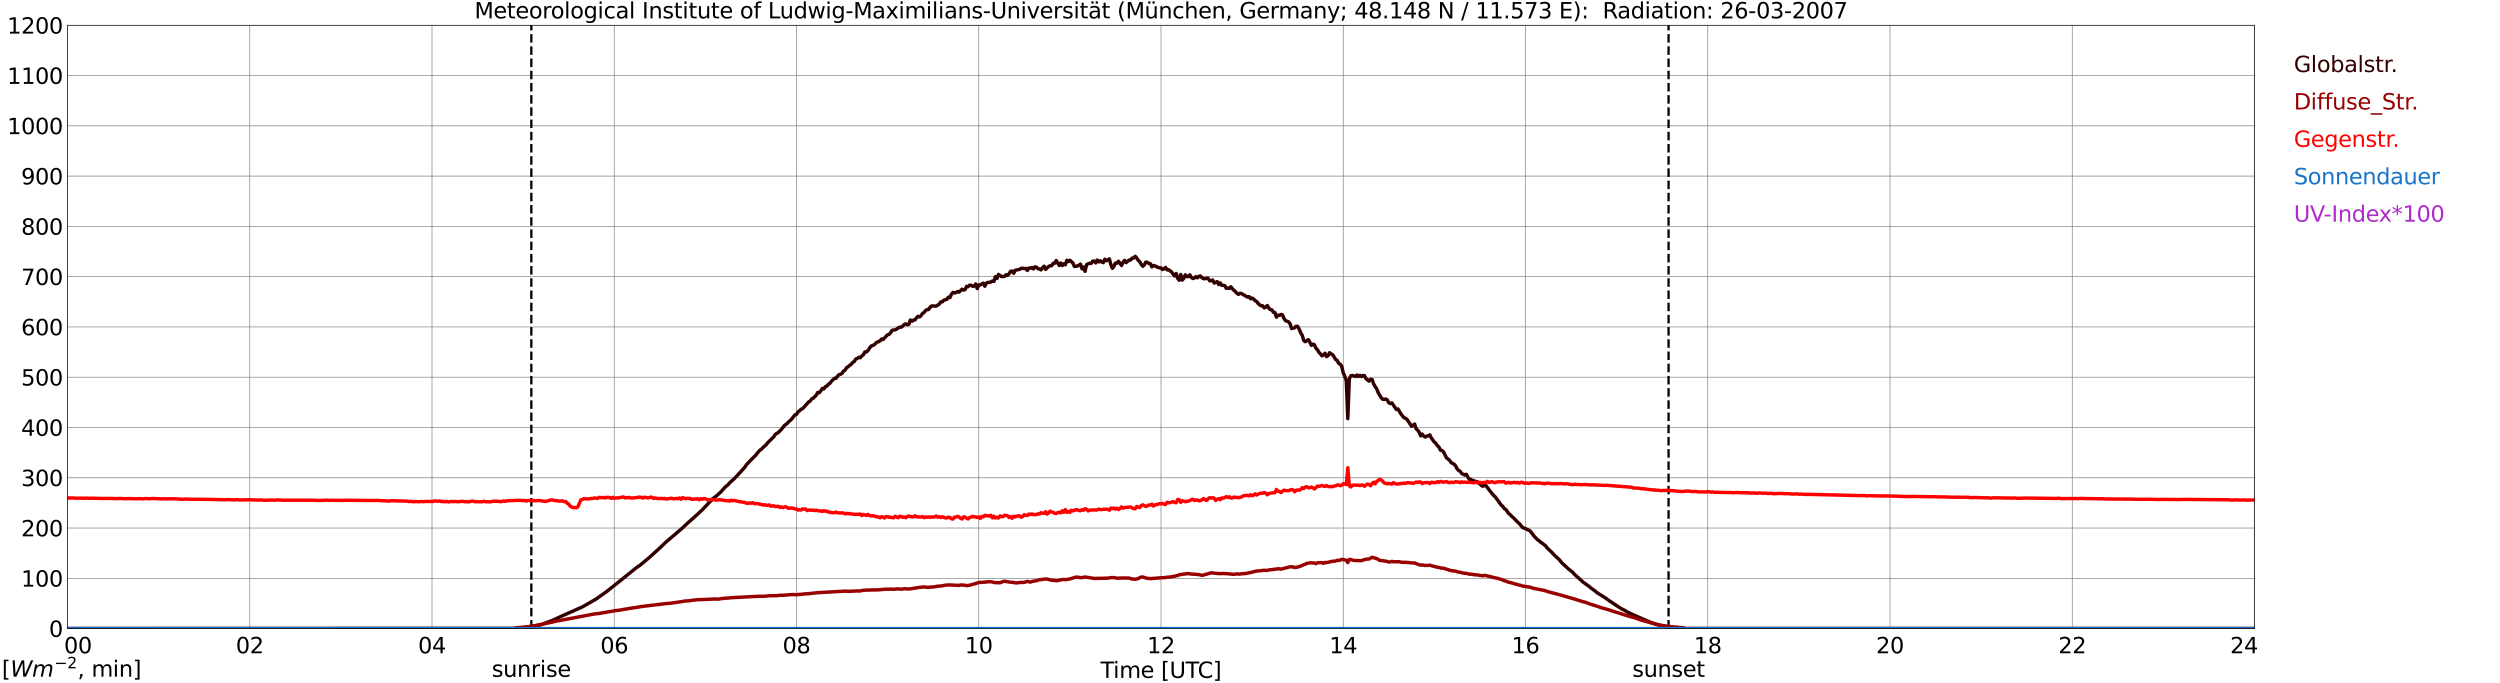 <?xml version="1.0" encoding="utf-8" standalone="no"?>
<!DOCTYPE svg PUBLIC "-//W3C//DTD SVG 1.1//EN"
  "http://www.w3.org/Graphics/SVG/1.1/DTD/svg11.dtd">
<svg xmlns:xlink="http://www.w3.org/1999/xlink" width="1085.4pt" height="296.64pt" viewBox="0 0 1085.4 296.64" xmlns="http://www.w3.org/2000/svg" version="1.1">
 <defs>
  <style type="text/css">*{stroke-linejoin: round; stroke-linecap: butt}</style>
 </defs>
 <g id="figure_1">
  <g id="patch_1">
   <path d="M 0 296.64 
L 1085.4 296.64 
L 1085.4 0 
L 0 0 
z
" style="fill: #ffffff"/>
  </g>
  <g id="axes_1">
   <g id="patch_2">
    <path d="M 29.306 272.909 
L 978.814 272.909 
L 978.814 10.976 
L 29.306 10.976 
z
" style="fill: #ffffff"/>
   </g>
   <g id="patch_3">
    <path d="M 978.814 272.909 
L 978.814 272.909 
L 978.814 10.976 
L 978.814 10.976 
z
" clip-path="url(#pfc8aa20598)" style="fill: #d3d3d3; opacity: 0.25; stroke: #d3d3d3; stroke-linejoin: miter"/>
   </g>
   <g id="matplotlib.axis_1">
    <g id="xtick_1">
     <g id="line2d_1">
      <path d="M 29.306 272.909 
L 29.306 10.976 
" clip-path="url(#pfc8aa20598)" style="fill: none; stroke: #808080; stroke-width: 0.3; stroke-linecap: square"/>
     </g>
     <g id="line2d_2"/>
     <g id="text_1">
      <!--    00 -->
      <g transform="translate(18.733 283.627) scale(0.095 -0.095)">
       <defs>
        <path id="DejaVuSans-20" transform="scale(0.016)"/>
        <path id="DejaVuSans-30" d="M 2034 4250 
Q 1547 4250 1301 3770 
Q 1056 3291 1056 2328 
Q 1056 1369 1301 889 
Q 1547 409 2034 409 
Q 2525 409 2770 889 
Q 3016 1369 3016 2328 
Q 3016 3291 2770 3770 
Q 2525 4250 2034 4250 
z
M 2034 4750 
Q 2819 4750 3233 4129 
Q 3647 3509 3647 2328 
Q 3647 1150 3233 529 
Q 2819 -91 2034 -91 
Q 1250 -91 836 529 
Q 422 1150 422 2328 
Q 422 3509 836 4129 
Q 1250 4750 2034 4750 
z
" transform="scale(0.016)"/>
       </defs>
       <use xlink:href="#DejaVuSans-20"/>
       <use xlink:href="#DejaVuSans-20" transform="translate(31.787 0)"/>
       <use xlink:href="#DejaVuSans-20" transform="translate(63.574 0)"/>
       <use xlink:href="#DejaVuSans-30" transform="translate(95.361 0)"/>
       <use xlink:href="#DejaVuSans-30" transform="translate(158.984 0)"/>
      </g>
     </g>
    </g>
    <g id="xtick_2">
     <g id="line2d_3">
      <path d="M 108.431 272.909 
L 108.431 10.976 
" clip-path="url(#pfc8aa20598)" style="fill: none; stroke: #808080; stroke-width: 0.3; stroke-linecap: square"/>
     </g>
     <g id="line2d_4"/>
     <g id="text_2">
      <!-- 02 -->
      <g transform="translate(102.387 283.627) scale(0.095 -0.095)">
       <defs>
        <path id="DejaVuSans-32" d="M 1228 531 
L 3431 531 
L 3431 0 
L 469 0 
L 469 531 
Q 828 903 1448 1529 
Q 2069 2156 2228 2338 
Q 2531 2678 2651 2914 
Q 2772 3150 2772 3378 
Q 2772 3750 2511 3984 
Q 2250 4219 1831 4219 
Q 1534 4219 1204 4116 
Q 875 4013 500 3803 
L 500 4441 
Q 881 4594 1212 4672 
Q 1544 4750 1819 4750 
Q 2544 4750 2975 4387 
Q 3406 4025 3406 3419 
Q 3406 3131 3298 2873 
Q 3191 2616 2906 2266 
Q 2828 2175 2409 1742 
Q 1991 1309 1228 531 
z
" transform="scale(0.016)"/>
       </defs>
       <use xlink:href="#DejaVuSans-30"/>
       <use xlink:href="#DejaVuSans-32" transform="translate(63.623 0)"/>
      </g>
     </g>
    </g>
    <g id="xtick_3">
     <g id="line2d_5">
      <path d="M 187.557 272.909 
L 187.557 10.976 
" clip-path="url(#pfc8aa20598)" style="fill: none; stroke: #808080; stroke-width: 0.3; stroke-linecap: square"/>
     </g>
     <g id="line2d_6"/>
     <g id="text_3">
      <!-- 04 -->
      <g transform="translate(181.513 283.627) scale(0.095 -0.095)">
       <defs>
        <path id="DejaVuSans-34" d="M 2419 4116 
L 825 1625 
L 2419 1625 
L 2419 4116 
z
M 2253 4666 
L 3047 4666 
L 3047 1625 
L 3713 1625 
L 3713 1100 
L 3047 1100 
L 3047 0 
L 2419 0 
L 2419 1100 
L 313 1100 
L 313 1709 
L 2253 4666 
z
" transform="scale(0.016)"/>
       </defs>
       <use xlink:href="#DejaVuSans-30"/>
       <use xlink:href="#DejaVuSans-34" transform="translate(63.623 0)"/>
      </g>
     </g>
    </g>
    <g id="xtick_4">
     <g id="line2d_7">
      <path d="M 266.683 272.909 
L 266.683 10.976 
" clip-path="url(#pfc8aa20598)" style="fill: none; stroke: #808080; stroke-width: 0.3; stroke-linecap: square"/>
     </g>
     <g id="line2d_8"/>
     <g id="text_4">
      <!-- 06 -->
      <g transform="translate(260.638 283.627) scale(0.095 -0.095)">
       <defs>
        <path id="DejaVuSans-36" d="M 2113 2584 
Q 1688 2584 1439 2293 
Q 1191 2003 1191 1497 
Q 1191 994 1439 701 
Q 1688 409 2113 409 
Q 2538 409 2786 701 
Q 3034 994 3034 1497 
Q 3034 2003 2786 2293 
Q 2538 2584 2113 2584 
z
M 3366 4563 
L 3366 3988 
Q 3128 4100 2886 4159 
Q 2644 4219 2406 4219 
Q 1781 4219 1451 3797 
Q 1122 3375 1075 2522 
Q 1259 2794 1537 2939 
Q 1816 3084 2150 3084 
Q 2853 3084 3261 2657 
Q 3669 2231 3669 1497 
Q 3669 778 3244 343 
Q 2819 -91 2113 -91 
Q 1303 -91 875 529 
Q 447 1150 447 2328 
Q 447 3434 972 4092 
Q 1497 4750 2381 4750 
Q 2619 4750 2861 4703 
Q 3103 4656 3366 4563 
z
" transform="scale(0.016)"/>
       </defs>
       <use xlink:href="#DejaVuSans-30"/>
       <use xlink:href="#DejaVuSans-36" transform="translate(63.623 0)"/>
      </g>
     </g>
    </g>
    <g id="xtick_5">
     <g id="line2d_9">
      <path d="M 345.808 272.909 
L 345.808 10.976 
" clip-path="url(#pfc8aa20598)" style="fill: none; stroke: #808080; stroke-width: 0.3; stroke-linecap: square"/>
     </g>
     <g id="line2d_10"/>
     <g id="text_5">
      <!-- 08 -->
      <g transform="translate(339.764 283.627) scale(0.095 -0.095)">
       <defs>
        <path id="DejaVuSans-38" d="M 2034 2216 
Q 1584 2216 1326 1975 
Q 1069 1734 1069 1313 
Q 1069 891 1326 650 
Q 1584 409 2034 409 
Q 2484 409 2743 651 
Q 3003 894 3003 1313 
Q 3003 1734 2745 1975 
Q 2488 2216 2034 2216 
z
M 1403 2484 
Q 997 2584 770 2862 
Q 544 3141 544 3541 
Q 544 4100 942 4425 
Q 1341 4750 2034 4750 
Q 2731 4750 3128 4425 
Q 3525 4100 3525 3541 
Q 3525 3141 3298 2862 
Q 3072 2584 2669 2484 
Q 3125 2378 3379 2068 
Q 3634 1759 3634 1313 
Q 3634 634 3220 271 
Q 2806 -91 2034 -91 
Q 1263 -91 848 271 
Q 434 634 434 1313 
Q 434 1759 690 2068 
Q 947 2378 1403 2484 
z
M 1172 3481 
Q 1172 3119 1398 2916 
Q 1625 2713 2034 2713 
Q 2441 2713 2670 2916 
Q 2900 3119 2900 3481 
Q 2900 3844 2670 4047 
Q 2441 4250 2034 4250 
Q 1625 4250 1398 4047 
Q 1172 3844 1172 3481 
z
" transform="scale(0.016)"/>
       </defs>
       <use xlink:href="#DejaVuSans-30"/>
       <use xlink:href="#DejaVuSans-38" transform="translate(63.623 0)"/>
      </g>
     </g>
    </g>
    <g id="xtick_6">
     <g id="line2d_11">
      <path d="M 424.934 272.909 
L 424.934 10.976 
" clip-path="url(#pfc8aa20598)" style="fill: none; stroke: #808080; stroke-width: 0.3; stroke-linecap: square"/>
     </g>
     <g id="line2d_12"/>
     <g id="text_6">
      <!-- 10 -->
      <g transform="translate(418.89 283.627) scale(0.095 -0.095)">
       <defs>
        <path id="DejaVuSans-31" d="M 794 531 
L 1825 531 
L 1825 4091 
L 703 3866 
L 703 4441 
L 1819 4666 
L 2450 4666 
L 2450 531 
L 3481 531 
L 3481 0 
L 794 0 
L 794 531 
z
" transform="scale(0.016)"/>
       </defs>
       <use xlink:href="#DejaVuSans-31"/>
       <use xlink:href="#DejaVuSans-30" transform="translate(63.623 0)"/>
      </g>
     </g>
    </g>
    <g id="xtick_7">
     <g id="line2d_13">
      <path d="M 504.06 272.909 
L 504.06 10.976 
" clip-path="url(#pfc8aa20598)" style="fill: none; stroke: #808080; stroke-width: 0.3; stroke-linecap: square"/>
     </g>
     <g id="line2d_14"/>
     <g id="text_7">
      <!-- 12 -->
      <g transform="translate(498.015 283.627) scale(0.095 -0.095)">
       <use xlink:href="#DejaVuSans-31"/>
       <use xlink:href="#DejaVuSans-32" transform="translate(63.623 0)"/>
      </g>
     </g>
    </g>
    <g id="xtick_8">
     <g id="line2d_15">
      <path d="M 583.185 272.909 
L 583.185 10.976 
" clip-path="url(#pfc8aa20598)" style="fill: none; stroke: #808080; stroke-width: 0.3; stroke-linecap: square"/>
     </g>
     <g id="line2d_16"/>
     <g id="text_8">
      <!-- 14 -->
      <g transform="translate(577.141 283.627) scale(0.095 -0.095)">
       <use xlink:href="#DejaVuSans-31"/>
       <use xlink:href="#DejaVuSans-34" transform="translate(63.623 0)"/>
      </g>
     </g>
    </g>
    <g id="xtick_9">
     <g id="line2d_17">
      <path d="M 662.311 272.909 
L 662.311 10.976 
" clip-path="url(#pfc8aa20598)" style="fill: none; stroke: #808080; stroke-width: 0.3; stroke-linecap: square"/>
     </g>
     <g id="line2d_18"/>
     <g id="text_9">
      <!-- 16 -->
      <g transform="translate(656.267 283.627) scale(0.095 -0.095)">
       <use xlink:href="#DejaVuSans-31"/>
       <use xlink:href="#DejaVuSans-36" transform="translate(63.623 0)"/>
      </g>
     </g>
    </g>
    <g id="xtick_10">
     <g id="line2d_19">
      <path d="M 741.437 272.909 
L 741.437 10.976 
" clip-path="url(#pfc8aa20598)" style="fill: none; stroke: #808080; stroke-width: 0.3; stroke-linecap: square"/>
     </g>
     <g id="line2d_20"/>
     <g id="text_10">
      <!-- 18 -->
      <g transform="translate(735.392 283.627) scale(0.095 -0.095)">
       <use xlink:href="#DejaVuSans-31"/>
       <use xlink:href="#DejaVuSans-38" transform="translate(63.623 0)"/>
      </g>
     </g>
    </g>
    <g id="xtick_11">
     <g id="line2d_21">
      <path d="M 820.562 272.909 
L 820.562 10.976 
" clip-path="url(#pfc8aa20598)" style="fill: none; stroke: #808080; stroke-width: 0.3; stroke-linecap: square"/>
     </g>
     <g id="line2d_22"/>
     <g id="text_11">
      <!-- 20 -->
      <g transform="translate(814.518 283.627) scale(0.095 -0.095)">
       <use xlink:href="#DejaVuSans-32"/>
       <use xlink:href="#DejaVuSans-30" transform="translate(63.623 0)"/>
      </g>
     </g>
    </g>
    <g id="xtick_12">
     <g id="line2d_23">
      <path d="M 899.688 272.909 
L 899.688 10.976 
" clip-path="url(#pfc8aa20598)" style="fill: none; stroke: #808080; stroke-width: 0.3; stroke-linecap: square"/>
     </g>
     <g id="line2d_24"/>
     <g id="text_12">
      <!-- 22 -->
      <g transform="translate(893.644 283.627) scale(0.095 -0.095)">
       <use xlink:href="#DejaVuSans-32"/>
       <use xlink:href="#DejaVuSans-32" transform="translate(63.623 0)"/>
      </g>
     </g>
    </g>
    <g id="xtick_13">
     <g id="line2d_25">
      <path d="M 978.814 272.909 
L 978.814 10.976 
" clip-path="url(#pfc8aa20598)" style="fill: none; stroke: #808080; stroke-width: 0.3; stroke-linecap: square"/>
     </g>
     <g id="line2d_26"/>
     <g id="text_13">
      <!-- 24    -->
      <g transform="translate(968.241 283.627) scale(0.095 -0.095)">
       <use xlink:href="#DejaVuSans-32"/>
       <use xlink:href="#DejaVuSans-34" transform="translate(63.623 0)"/>
       <use xlink:href="#DejaVuSans-20" transform="translate(127.246 0)"/>
       <use xlink:href="#DejaVuSans-20" transform="translate(159.033 0)"/>
       <use xlink:href="#DejaVuSans-20" transform="translate(190.82 0)"/>
      </g>
     </g>
    </g>
    <g id="text_14">
     <!-- Time [UTC] -->
     <g transform="translate(477.806 294.322) scale(0.095 -0.095)">
      <defs>
       <path id="DejaVuSans-54" d="M -19 4666 
L 3928 4666 
L 3928 4134 
L 2272 4134 
L 2272 0 
L 1638 0 
L 1638 4134 
L -19 4134 
L -19 4666 
z
" transform="scale(0.016)"/>
       <path id="DejaVuSans-69" d="M 603 3500 
L 1178 3500 
L 1178 0 
L 603 0 
L 603 3500 
z
M 603 4863 
L 1178 4863 
L 1178 4134 
L 603 4134 
L 603 4863 
z
" transform="scale(0.016)"/>
       <path id="DejaVuSans-6d" d="M 3328 2828 
Q 3544 3216 3844 3400 
Q 4144 3584 4550 3584 
Q 5097 3584 5394 3201 
Q 5691 2819 5691 2113 
L 5691 0 
L 5113 0 
L 5113 2094 
Q 5113 2597 4934 2840 
Q 4756 3084 4391 3084 
Q 3944 3084 3684 2787 
Q 3425 2491 3425 1978 
L 3425 0 
L 2847 0 
L 2847 2094 
Q 2847 2600 2669 2842 
Q 2491 3084 2119 3084 
Q 1678 3084 1418 2786 
Q 1159 2488 1159 1978 
L 1159 0 
L 581 0 
L 581 3500 
L 1159 3500 
L 1159 2956 
Q 1356 3278 1631 3431 
Q 1906 3584 2284 3584 
Q 2666 3584 2933 3390 
Q 3200 3197 3328 2828 
z
" transform="scale(0.016)"/>
       <path id="DejaVuSans-65" d="M 3597 1894 
L 3597 1613 
L 953 1613 
Q 991 1019 1311 708 
Q 1631 397 2203 397 
Q 2534 397 2845 478 
Q 3156 559 3463 722 
L 3463 178 
Q 3153 47 2828 -22 
Q 2503 -91 2169 -91 
Q 1331 -91 842 396 
Q 353 884 353 1716 
Q 353 2575 817 3079 
Q 1281 3584 2069 3584 
Q 2775 3584 3186 3129 
Q 3597 2675 3597 1894 
z
M 3022 2063 
Q 3016 2534 2758 2815 
Q 2500 3097 2075 3097 
Q 1594 3097 1305 2825 
Q 1016 2553 972 2059 
L 3022 2063 
z
" transform="scale(0.016)"/>
       <path id="DejaVuSans-5b" d="M 550 4863 
L 1875 4863 
L 1875 4416 
L 1125 4416 
L 1125 -397 
L 1875 -397 
L 1875 -844 
L 550 -844 
L 550 4863 
z
" transform="scale(0.016)"/>
       <path id="DejaVuSans-55" d="M 556 4666 
L 1191 4666 
L 1191 1831 
Q 1191 1081 1462 751 
Q 1734 422 2344 422 
Q 2950 422 3222 751 
Q 3494 1081 3494 1831 
L 3494 4666 
L 4128 4666 
L 4128 1753 
Q 4128 841 3676 375 
Q 3225 -91 2344 -91 
Q 1459 -91 1007 375 
Q 556 841 556 1753 
L 556 4666 
z
" transform="scale(0.016)"/>
       <path id="DejaVuSans-43" d="M 4122 4306 
L 4122 3641 
Q 3803 3938 3442 4084 
Q 3081 4231 2675 4231 
Q 1875 4231 1450 3742 
Q 1025 3253 1025 2328 
Q 1025 1406 1450 917 
Q 1875 428 2675 428 
Q 3081 428 3442 575 
Q 3803 722 4122 1019 
L 4122 359 
Q 3791 134 3420 21 
Q 3050 -91 2638 -91 
Q 1578 -91 968 557 
Q 359 1206 359 2328 
Q 359 3453 968 4101 
Q 1578 4750 2638 4750 
Q 3056 4750 3426 4639 
Q 3797 4528 4122 4306 
z
" transform="scale(0.016)"/>
       <path id="DejaVuSans-5d" d="M 1947 4863 
L 1947 -844 
L 622 -844 
L 622 -397 
L 1369 -397 
L 1369 4416 
L 622 4416 
L 622 4863 
L 1947 4863 
z
" transform="scale(0.016)"/>
      </defs>
      <use xlink:href="#DejaVuSans-54"/>
      <use xlink:href="#DejaVuSans-69" transform="translate(57.959 0)"/>
      <use xlink:href="#DejaVuSans-6d" transform="translate(85.742 0)"/>
      <use xlink:href="#DejaVuSans-65" transform="translate(183.154 0)"/>
      <use xlink:href="#DejaVuSans-20" transform="translate(244.678 0)"/>
      <use xlink:href="#DejaVuSans-5b" transform="translate(276.465 0)"/>
      <use xlink:href="#DejaVuSans-55" transform="translate(315.479 0)"/>
      <use xlink:href="#DejaVuSans-54" transform="translate(388.672 0)"/>
      <use xlink:href="#DejaVuSans-43" transform="translate(443.881 0)"/>
      <use xlink:href="#DejaVuSans-5d" transform="translate(513.705 0)"/>
     </g>
    </g>
   </g>
   <g id="matplotlib.axis_2">
    <g id="ytick_1">
     <g id="line2d_27">
      <path d="M 29.306 272.909 
L 978.814 272.909 
" clip-path="url(#pfc8aa20598)" style="fill: none; stroke: #808080; stroke-width: 0.3; stroke-linecap: square"/>
     </g>
     <g id="line2d_28"/>
     <g id="text_15">
      <!-- 0 -->
      <g transform="translate(21.261 276.518) scale(0.095 -0.095)">
       <use xlink:href="#DejaVuSans-30"/>
      </g>
     </g>
    </g>
    <g id="ytick_2">
     <g id="line2d_29">
      <path d="M 29.306 251.081 
L 978.814 251.081 
" clip-path="url(#pfc8aa20598)" style="fill: none; stroke: #808080; stroke-width: 0.3; stroke-linecap: square"/>
     </g>
     <g id="line2d_30"/>
     <g id="text_16">
      <!-- 100 -->
      <g transform="translate(9.173 254.69) scale(0.095 -0.095)">
       <use xlink:href="#DejaVuSans-31"/>
       <use xlink:href="#DejaVuSans-30" transform="translate(63.623 0)"/>
       <use xlink:href="#DejaVuSans-30" transform="translate(127.246 0)"/>
      </g>
     </g>
    </g>
    <g id="ytick_3">
     <g id="line2d_31">
      <path d="M 29.306 229.253 
L 978.814 229.253 
" clip-path="url(#pfc8aa20598)" style="fill: none; stroke: #808080; stroke-width: 0.3; stroke-linecap: square"/>
     </g>
     <g id="line2d_32"/>
     <g id="text_17">
      <!-- 200 -->
      <g transform="translate(9.173 232.863) scale(0.095 -0.095)">
       <use xlink:href="#DejaVuSans-32"/>
       <use xlink:href="#DejaVuSans-30" transform="translate(63.623 0)"/>
       <use xlink:href="#DejaVuSans-30" transform="translate(127.246 0)"/>
      </g>
     </g>
    </g>
    <g id="ytick_4">
     <g id="line2d_33">
      <path d="M 29.306 207.426 
L 978.814 207.426 
" clip-path="url(#pfc8aa20598)" style="fill: none; stroke: #808080; stroke-width: 0.3; stroke-linecap: square"/>
     </g>
     <g id="line2d_34"/>
     <g id="text_18">
      <!-- 300 -->
      <g transform="translate(9.173 211.035) scale(0.095 -0.095)">
       <defs>
        <path id="DejaVuSans-33" d="M 2597 2516 
Q 3050 2419 3304 2112 
Q 3559 1806 3559 1356 
Q 3559 666 3084 287 
Q 2609 -91 1734 -91 
Q 1441 -91 1130 -33 
Q 819 25 488 141 
L 488 750 
Q 750 597 1062 519 
Q 1375 441 1716 441 
Q 2309 441 2620 675 
Q 2931 909 2931 1356 
Q 2931 1769 2642 2001 
Q 2353 2234 1838 2234 
L 1294 2234 
L 1294 2753 
L 1863 2753 
Q 2328 2753 2575 2939 
Q 2822 3125 2822 3475 
Q 2822 3834 2567 4026 
Q 2313 4219 1838 4219 
Q 1578 4219 1281 4162 
Q 984 4106 628 3988 
L 628 4550 
Q 988 4650 1302 4700 
Q 1616 4750 1894 4750 
Q 2613 4750 3031 4423 
Q 3450 4097 3450 3541 
Q 3450 3153 3228 2886 
Q 3006 2619 2597 2516 
z
" transform="scale(0.016)"/>
       </defs>
       <use xlink:href="#DejaVuSans-33"/>
       <use xlink:href="#DejaVuSans-30" transform="translate(63.623 0)"/>
       <use xlink:href="#DejaVuSans-30" transform="translate(127.246 0)"/>
      </g>
     </g>
    </g>
    <g id="ytick_5">
     <g id="line2d_35">
      <path d="M 29.306 185.598 
L 978.814 185.598 
" clip-path="url(#pfc8aa20598)" style="fill: none; stroke: #808080; stroke-width: 0.3; stroke-linecap: square"/>
     </g>
     <g id="line2d_36"/>
     <g id="text_19">
      <!-- 400 -->
      <g transform="translate(9.173 189.207) scale(0.095 -0.095)">
       <use xlink:href="#DejaVuSans-34"/>
       <use xlink:href="#DejaVuSans-30" transform="translate(63.623 0)"/>
       <use xlink:href="#DejaVuSans-30" transform="translate(127.246 0)"/>
      </g>
     </g>
    </g>
    <g id="ytick_6">
     <g id="line2d_37">
      <path d="M 29.306 163.77 
L 978.814 163.77 
" clip-path="url(#pfc8aa20598)" style="fill: none; stroke: #808080; stroke-width: 0.3; stroke-linecap: square"/>
     </g>
     <g id="line2d_38"/>
     <g id="text_20">
      <!-- 500 -->
      <g transform="translate(9.173 167.379) scale(0.095 -0.095)">
       <defs>
        <path id="DejaVuSans-35" d="M 691 4666 
L 3169 4666 
L 3169 4134 
L 1269 4134 
L 1269 2991 
Q 1406 3038 1543 3061 
Q 1681 3084 1819 3084 
Q 2600 3084 3056 2656 
Q 3513 2228 3513 1497 
Q 3513 744 3044 326 
Q 2575 -91 1722 -91 
Q 1428 -91 1123 -41 
Q 819 9 494 109 
L 494 744 
Q 775 591 1075 516 
Q 1375 441 1709 441 
Q 2250 441 2565 725 
Q 2881 1009 2881 1497 
Q 2881 1984 2565 2268 
Q 2250 2553 1709 2553 
Q 1456 2553 1204 2497 
Q 953 2441 691 2322 
L 691 4666 
z
" transform="scale(0.016)"/>
       </defs>
       <use xlink:href="#DejaVuSans-35"/>
       <use xlink:href="#DejaVuSans-30" transform="translate(63.623 0)"/>
       <use xlink:href="#DejaVuSans-30" transform="translate(127.246 0)"/>
      </g>
     </g>
    </g>
    <g id="ytick_7">
     <g id="line2d_39">
      <path d="M 29.306 141.942 
L 978.814 141.942 
" clip-path="url(#pfc8aa20598)" style="fill: none; stroke: #808080; stroke-width: 0.3; stroke-linecap: square"/>
     </g>
     <g id="line2d_40"/>
     <g id="text_21">
      <!-- 600 -->
      <g transform="translate(9.173 145.551) scale(0.095 -0.095)">
       <use xlink:href="#DejaVuSans-36"/>
       <use xlink:href="#DejaVuSans-30" transform="translate(63.623 0)"/>
       <use xlink:href="#DejaVuSans-30" transform="translate(127.246 0)"/>
      </g>
     </g>
    </g>
    <g id="ytick_8">
     <g id="line2d_41">
      <path d="M 29.306 120.114 
L 978.814 120.114 
" clip-path="url(#pfc8aa20598)" style="fill: none; stroke: #808080; stroke-width: 0.3; stroke-linecap: square"/>
     </g>
     <g id="line2d_42"/>
     <g id="text_22">
      <!-- 700 -->
      <g transform="translate(9.173 123.724) scale(0.095 -0.095)">
       <defs>
        <path id="DejaVuSans-37" d="M 525 4666 
L 3525 4666 
L 3525 4397 
L 1831 0 
L 1172 0 
L 2766 4134 
L 525 4134 
L 525 4666 
z
" transform="scale(0.016)"/>
       </defs>
       <use xlink:href="#DejaVuSans-37"/>
       <use xlink:href="#DejaVuSans-30" transform="translate(63.623 0)"/>
       <use xlink:href="#DejaVuSans-30" transform="translate(127.246 0)"/>
      </g>
     </g>
    </g>
    <g id="ytick_9">
     <g id="line2d_43">
      <path d="M 29.306 98.287 
L 978.814 98.287 
" clip-path="url(#pfc8aa20598)" style="fill: none; stroke: #808080; stroke-width: 0.3; stroke-linecap: square"/>
     </g>
     <g id="line2d_44"/>
     <g id="text_23">
      <!-- 800 -->
      <g transform="translate(9.173 101.896) scale(0.095 -0.095)">
       <use xlink:href="#DejaVuSans-38"/>
       <use xlink:href="#DejaVuSans-30" transform="translate(63.623 0)"/>
       <use xlink:href="#DejaVuSans-30" transform="translate(127.246 0)"/>
      </g>
     </g>
    </g>
    <g id="ytick_10">
     <g id="line2d_45">
      <path d="M 29.306 76.459 
L 978.814 76.459 
" clip-path="url(#pfc8aa20598)" style="fill: none; stroke: #808080; stroke-width: 0.3; stroke-linecap: square"/>
     </g>
     <g id="line2d_46"/>
     <g id="text_24">
      <!-- 900 -->
      <g transform="translate(9.173 80.068) scale(0.095 -0.095)">
       <defs>
        <path id="DejaVuSans-39" d="M 703 97 
L 703 672 
Q 941 559 1184 500 
Q 1428 441 1663 441 
Q 2288 441 2617 861 
Q 2947 1281 2994 2138 
Q 2813 1869 2534 1725 
Q 2256 1581 1919 1581 
Q 1219 1581 811 2004 
Q 403 2428 403 3163 
Q 403 3881 828 4315 
Q 1253 4750 1959 4750 
Q 2769 4750 3195 4129 
Q 3622 3509 3622 2328 
Q 3622 1225 3098 567 
Q 2575 -91 1691 -91 
Q 1453 -91 1209 -44 
Q 966 3 703 97 
z
M 1959 2075 
Q 2384 2075 2632 2365 
Q 2881 2656 2881 3163 
Q 2881 3666 2632 3958 
Q 2384 4250 1959 4250 
Q 1534 4250 1286 3958 
Q 1038 3666 1038 3163 
Q 1038 2656 1286 2365 
Q 1534 2075 1959 2075 
z
" transform="scale(0.016)"/>
       </defs>
       <use xlink:href="#DejaVuSans-39"/>
       <use xlink:href="#DejaVuSans-30" transform="translate(63.623 0)"/>
       <use xlink:href="#DejaVuSans-30" transform="translate(127.246 0)"/>
      </g>
     </g>
    </g>
    <g id="ytick_11">
     <g id="line2d_47">
      <path d="M 29.306 54.631 
L 978.814 54.631 
" clip-path="url(#pfc8aa20598)" style="fill: none; stroke: #808080; stroke-width: 0.3; stroke-linecap: square"/>
     </g>
     <g id="line2d_48"/>
     <g id="text_25">
      <!-- 1000 -->
      <g transform="translate(3.128 58.24) scale(0.095 -0.095)">
       <use xlink:href="#DejaVuSans-31"/>
       <use xlink:href="#DejaVuSans-30" transform="translate(63.623 0)"/>
       <use xlink:href="#DejaVuSans-30" transform="translate(127.246 0)"/>
       <use xlink:href="#DejaVuSans-30" transform="translate(190.869 0)"/>
      </g>
     </g>
    </g>
    <g id="ytick_12">
     <g id="line2d_49">
      <path d="M 29.306 32.803 
L 978.814 32.803 
" clip-path="url(#pfc8aa20598)" style="fill: none; stroke: #808080; stroke-width: 0.3; stroke-linecap: square"/>
     </g>
     <g id="line2d_50"/>
     <g id="text_26">
      <!-- 1100 -->
      <g transform="translate(3.128 36.413) scale(0.095 -0.095)">
       <use xlink:href="#DejaVuSans-31"/>
       <use xlink:href="#DejaVuSans-31" transform="translate(63.623 0)"/>
       <use xlink:href="#DejaVuSans-30" transform="translate(127.246 0)"/>
       <use xlink:href="#DejaVuSans-30" transform="translate(190.869 0)"/>
      </g>
     </g>
    </g>
    <g id="ytick_13">
     <g id="line2d_51">
      <path d="M 29.306 10.976 
L 978.814 10.976 
" clip-path="url(#pfc8aa20598)" style="fill: none; stroke: #808080; stroke-width: 0.3; stroke-linecap: square"/>
     </g>
     <g id="line2d_52"/>
     <g id="text_27">
      <!-- 1200 -->
      <g transform="translate(3.128 14.585) scale(0.095 -0.095)">
       <use xlink:href="#DejaVuSans-31"/>
       <use xlink:href="#DejaVuSans-32" transform="translate(63.623 0)"/>
       <use xlink:href="#DejaVuSans-30" transform="translate(127.246 0)"/>
       <use xlink:href="#DejaVuSans-30" transform="translate(190.869 0)"/>
      </g>
     </g>
    </g>
   </g>
   <g id="line2d_53">
    <path d="M 230.681 272.909 
L 230.681 10.976 
" clip-path="url(#pfc8aa20598)" style="fill: none; stroke-dasharray: 3.7,1.6; stroke-dashoffset: 0; stroke: #000000"/>
   </g>
   <g id="line2d_54">
    <path d="M 724.425 272.909 
L 724.425 10.976 
" clip-path="url(#pfc8aa20598)" style="fill: none; stroke-dasharray: 3.7,1.6; stroke-dashoffset: 0; stroke: #000000"/>
   </g>
   <g id="line2d_55">
    <path d="M 29.306 272.909 
L 225.142 272.837 
L 230.417 272.099 
L 235.033 271.2 
L 237.011 270.379 
L 238.989 269.683 
L 240.308 269.15 
L 244.264 267.308 
L 252.836 263.499 
L 258.77 260.1 
L 263.386 256.824 
L 266.023 254.735 
L 276.573 246.259 
L 277.892 245.399 
L 281.849 242.081 
L 283.167 240.894 
L 286.464 237.904 
L 289.102 235.365 
L 290.42 234.258 
L 292.399 232.58 
L 293.717 231.434 
L 296.355 229.181 
L 298.333 227.298 
L 302.289 223.775 
L 303.608 222.548 
L 304.927 221.319 
L 309.543 216.445 
L 310.861 215.463 
L 312.839 213.701 
L 314.818 211.49 
L 316.136 210.383 
L 316.796 209.606 
L 318.774 207.845 
L 321.411 205.02 
L 323.39 202.807 
L 324.049 201.783 
L 327.346 198.343 
L 328.005 197.771 
L 329.324 196.093 
L 329.983 195.396 
L 330.643 194.986 
L 331.302 194.248 
L 332.621 193.102 
L 333.28 192.242 
L 335.918 189.662 
L 336.577 188.597 
L 337.896 187.778 
L 339.215 186.469 
L 340.533 184.788 
L 341.852 183.764 
L 342.512 182.987 
L 343.171 182.496 
L 343.83 181.8 
L 345.149 180.08 
L 345.808 179.916 
L 346.468 178.768 
L 347.127 178.36 
L 347.787 177.663 
L 348.446 177.458 
L 351.083 174.509 
L 351.743 174.099 
L 352.402 173.2 
L 353.062 172.872 
L 354.38 171.56 
L 355.04 170.373 
L 355.699 170.495 
L 356.359 169.677 
L 357.018 168.653 
L 357.677 168.858 
L 358.337 167.876 
L 358.996 167.629 
L 359.655 166.811 
L 360.315 166.442 
L 360.974 165.54 
L 362.293 164.231 
L 362.952 164.272 
L 363.612 163.329 
L 364.271 162.674 
L 364.93 162.469 
L 365.59 162.1 
L 366.249 161.118 
L 366.909 160.668 
L 367.568 159.603 
L 368.227 159.234 
L 368.887 158.621 
L 369.546 158.169 
L 370.206 157.35 
L 370.865 156.982 
L 371.524 155.877 
L 372.184 155.63 
L 372.843 155.139 
L 373.502 155.303 
L 374.162 154.524 
L 374.821 154.033 
L 375.481 152.804 
L 376.14 152.804 
L 376.799 152.232 
L 378.118 150.307 
L 379.437 149.774 
L 380.756 148.504 
L 381.415 148.381 
L 382.074 147.971 
L 382.734 147.194 
L 383.393 147.399 
L 385.371 145.31 
L 386.031 145.147 
L 386.69 144.409 
L 387.349 143.385 
L 388.668 143.18 
L 389.328 142.852 
L 389.987 142.361 
L 390.646 142.034 
L 391.306 142.034 
L 391.965 141.543 
L 392.624 140.846 
L 393.284 140.6 
L 393.943 141.01 
L 394.603 140.764 
L 395.262 138.921 
L 395.921 139.495 
L 396.581 138.963 
L 397.24 138.921 
L 397.899 137.939 
L 398.559 137.365 
L 399.218 137.612 
L 399.878 137.038 
L 400.537 136.097 
L 401.196 135.645 
L 401.856 134.826 
L 402.515 134.377 
L 403.175 134.377 
L 403.834 133.392 
L 404.493 132.82 
L 406.471 132.901 
L 407.79 132.041 
L 408.45 131.059 
L 409.109 131.059 
L 409.768 130.321 
L 411.087 129.952 
L 411.746 129.011 
L 412.406 129.217 
L 413.065 127.783 
L 413.725 126.964 
L 414.384 127.169 
L 415.043 127.045 
L 415.703 126.595 
L 416.362 126.84 
L 417.681 125.571 
L 418.34 125.94 
L 419 125.735 
L 419.659 124.343 
L 420.318 124.465 
L 420.978 123.81 
L 421.637 123.851 
L 422.297 124.301 
L 422.956 124.22 
L 423.615 123.277 
L 424.275 125.283 
L 424.934 123.688 
L 425.593 123.729 
L 426.912 122.908 
L 427.572 124.26 
L 428.231 122.95 
L 428.89 122.622 
L 429.55 122.581 
L 430.209 122.417 
L 430.869 122.009 
L 431.528 122.173 
L 432.187 120.125 
L 432.847 120.902 
L 433.506 119.141 
L 434.825 120.084 
L 436.144 120.001 
L 436.803 119.265 
L 437.462 119.551 
L 438.122 118.814 
L 438.781 117.748 
L 439.44 117.668 
L 440.1 118.65 
L 440.759 117.34 
L 442.737 116.93 
L 443.397 116.48 
L 444.056 116.48 
L 444.716 116.644 
L 445.375 116.519 
L 446.034 117.421 
L 446.694 116.356 
L 447.353 116.439 
L 448.012 116.153 
L 448.672 116.766 
L 449.331 115.865 
L 449.991 115.989 
L 450.65 116.685 
L 451.309 116.725 
L 451.969 117.176 
L 452.628 116.275 
L 453.287 115.579 
L 453.947 116.971 
L 455.266 115.701 
L 455.925 115.415 
L 456.584 115.332 
L 457.244 114.35 
L 457.903 114.269 
L 458.563 113.121 
L 459.881 115.251 
L 460.541 114.186 
L 461.2 115.293 
L 461.859 114.513 
L 462.519 114.965 
L 463.178 112.999 
L 463.838 113.573 
L 464.497 112.999 
L 465.816 114.186 
L 466.475 115.701 
L 467.794 115.496 
L 469.113 114.677 
L 469.772 116.725 
L 470.431 115.948 
L 471.091 117.79 
L 471.75 114.924 
L 472.409 114.513 
L 473.069 114.308 
L 473.728 114.35 
L 474.388 113.409 
L 475.047 113.326 
L 475.706 114.145 
L 476.366 112.916 
L 477.025 113.695 
L 477.685 113.204 
L 478.344 113.817 
L 479.003 114.022 
L 479.663 112.549 
L 480.322 113.204 
L 480.981 112.876 
L 481.641 112.385 
L 482.3 114.882 
L 482.96 116.48 
L 483.619 115.62 
L 484.278 114.186 
L 484.938 114.269 
L 485.597 113.448 
L 486.916 115.251 
L 487.575 113.9 
L 488.235 113.04 
L 488.894 114.022 
L 490.213 112.916 
L 490.872 112.876 
L 491.532 112.056 
L 492.191 112.056 
L 492.85 111.279 
L 493.51 111.975 
L 494.169 113.04 
L 494.828 113.653 
L 495.488 114.76 
L 496.147 115.579 
L 496.807 115.046 
L 497.466 113.776 
L 498.125 113.9 
L 498.785 114.35 
L 499.444 114.513 
L 500.103 115.865 
L 500.763 115.251 
L 502.082 115.701 
L 502.741 116.153 
L 504.06 116.316 
L 504.719 117.013 
L 505.379 116.644 
L 506.038 116.111 
L 506.697 117.176 
L 507.357 117.094 
L 508.675 118.076 
L 509.335 119.06 
L 509.994 119.796 
L 510.654 118.733 
L 511.313 120.861 
L 511.972 121.68 
L 512.632 119.182 
L 513.291 121.599 
L 513.95 120.82 
L 514.61 119.346 
L 515.269 120.084 
L 515.929 120.084 
L 516.588 119.305 
L 517.247 120.492 
L 517.907 120.902 
L 518.566 120.697 
L 519.226 120.084 
L 519.885 120.617 
L 520.544 119.96 
L 521.204 119.837 
L 521.863 120.575 
L 522.522 120.985 
L 523.182 121.025 
L 523.841 120.739 
L 524.501 120.82 
L 525.16 121.885 
L 525.819 121.926 
L 526.479 121.557 
L 527.138 122.869 
L 527.797 122.622 
L 528.457 122.254 
L 529.116 123.524 
L 529.776 122.786 
L 530.435 123.893 
L 531.094 123.893 
L 531.754 124.015 
L 532.413 125.203 
L 533.073 124.997 
L 533.732 125.244 
L 534.391 124.506 
L 535.051 125.366 
L 536.369 126.637 
L 537.029 127.372 
L 537.688 127.783 
L 538.348 127.333 
L 539.007 127.455 
L 541.644 129.011 
L 542.304 128.765 
L 542.963 129.708 
L 543.623 129.38 
L 544.282 129.871 
L 544.941 130.568 
L 545.601 130.895 
L 546.26 131.797 
L 546.919 132.369 
L 547.579 132.779 
L 548.238 132.779 
L 548.898 133.68 
L 549.557 133.353 
L 550.216 132.657 
L 550.876 133.761 
L 551.535 134.416 
L 552.195 134.54 
L 552.854 135.564 
L 553.513 135.686 
L 554.173 137.692 
L 554.832 136.832 
L 555.491 136.915 
L 556.151 136.546 
L 556.81 136.71 
L 557.47 138.308 
L 558.129 139.207 
L 559.448 139.74 
L 560.107 140.6 
L 560.766 142.647 
L 562.085 142.32 
L 562.745 141.624 
L 563.404 141.707 
L 564.063 142.935 
L 564.723 144.572 
L 565.382 145.596 
L 566.042 147.849 
L 566.701 148.34 
L 568.02 147.48 
L 568.679 148.587 
L 569.338 149.938 
L 569.998 149.405 
L 570.657 149.691 
L 571.317 151.167 
L 571.976 151.821 
L 572.635 153.009 
L 573.295 153.624 
L 573.954 154.484 
L 574.613 154.157 
L 575.273 153.378 
L 575.932 154.812 
L 576.592 154.402 
L 577.251 153.131 
L 577.91 153.664 
L 578.57 153.952 
L 579.889 156.08 
L 580.548 156.49 
L 581.207 157.761 
L 581.867 158.088 
L 582.526 159.07 
L 583.185 161.895 
L 583.845 163.288 
L 584.504 165.377 
L 585.164 181.758 
L 585.823 164.394 
L 586.482 163.165 
L 587.142 163.002 
L 588.46 163.451 
L 589.12 162.796 
L 589.779 163.451 
L 590.439 162.96 
L 591.098 163.493 
L 591.757 163.002 
L 592.417 163.124 
L 593.076 164.436 
L 594.395 165.459 
L 595.054 164.641 
L 595.714 164.763 
L 596.373 166.647 
L 597.032 167.834 
L 597.692 168.775 
L 598.351 170.495 
L 599.67 172.626 
L 600.329 173.363 
L 600.989 173.405 
L 601.648 173.239 
L 602.307 173.608 
L 602.967 174.878 
L 603.626 175.164 
L 604.286 174.92 
L 606.264 177.786 
L 606.923 177.539 
L 608.242 179.711 
L 609.561 181.389 
L 610.22 181.595 
L 610.879 182.086 
L 612.858 185.076 
L 614.176 184.133 
L 614.836 186.181 
L 615.495 186.755 
L 616.154 187.695 
L 616.814 189.212 
L 617.473 188.475 
L 618.133 189.335 
L 618.792 189.743 
L 619.451 189.335 
L 620.111 189.212 
L 620.77 188.802 
L 621.429 190.153 
L 622.748 191.956 
L 623.408 192.487 
L 624.067 193.471 
L 624.726 194.084 
L 625.386 195.436 
L 626.045 195.599 
L 626.705 196.173 
L 628.023 198.795 
L 629.342 199.819 
L 630.001 200.842 
L 631.32 201.539 
L 631.98 202.276 
L 632.639 203.586 
L 633.298 204.282 
L 633.958 204.61 
L 634.617 205.592 
L 635.936 206.247 
L 636.595 205.919 
L 637.914 208.172 
L 638.573 208.131 
L 639.233 208.624 
L 639.892 208.663 
L 640.552 209.115 
L 641.211 209.074 
L 641.87 209.687 
L 642.53 210.056 
L 643.189 210.835 
L 643.848 211.121 
L 644.508 210.588 
L 645.167 210.835 
L 646.486 212.636 
L 648.464 215.094 
L 649.123 215.668 
L 651.761 219.271 
L 652.42 219.804 
L 653.08 220.786 
L 653.739 221.155 
L 655.058 222.997 
L 655.717 223.489 
L 656.377 224.226 
L 657.036 224.759 
L 659.014 226.806 
L 659.674 227.339 
L 660.992 228.976 
L 661.652 229.303 
L 662.311 229.467 
L 662.97 229.878 
L 663.63 230.124 
L 664.289 230.491 
L 666.267 233.032 
L 667.586 234.383 
L 668.246 234.791 
L 668.905 235.448 
L 669.564 235.815 
L 670.224 236.389 
L 670.883 236.799 
L 671.542 237.698 
L 672.861 239.01 
L 673.521 239.582 
L 674.839 241.016 
L 676.158 242.245 
L 676.817 242.819 
L 678.136 244.415 
L 680.114 246.218 
L 680.774 246.873 
L 682.092 247.896 
L 682.752 248.387 
L 683.411 249.206 
L 686.049 251.583 
L 687.368 252.771 
L 690.005 254.654 
L 690.664 255.268 
L 692.643 256.66 
L 693.302 257.276 
L 697.258 259.773 
L 698.577 260.755 
L 703.852 264.237 
L 705.171 264.891 
L 706.49 265.71 
L 709.127 266.939 
L 717.04 270.379 
L 717.699 270.543 
L 718.358 270.831 
L 720.337 271.403 
L 721.655 271.73 
L 722.974 271.977 
L 724.952 272.263 
L 726.93 272.426 
L 730.887 272.59 
L 731.546 272.909 
L 978.154 272.909 
L 978.154 272.909 
" clip-path="url(#pfc8aa20598)" style="fill: none; stroke: #330000; stroke-width: 1.5; stroke-linecap: square"/>
   </g>
   <g id="line2d_56">
    <path d="M 29.306 272.909 
L 223.164 272.909 
L 223.823 272.555 
L 228.439 272.178 
L 232.395 271.632 
L 234.373 271.211 
L 239.648 270.119 
L 240.967 269.783 
L 242.286 269.532 
L 258.111 266.553 
L 260.089 266.341 
L 267.342 265.084 
L 268.661 264.957 
L 273.277 264.158 
L 277.233 263.571 
L 278.552 263.32 
L 289.102 262.06 
L 291.08 261.892 
L 292.399 261.724 
L 296.355 261.137 
L 297.014 260.969 
L 299.652 260.801 
L 300.311 260.633 
L 301.63 260.506 
L 302.949 260.338 
L 305.586 260.297 
L 306.905 260.214 
L 310.861 260.046 
L 311.521 260.129 
L 312.18 260.087 
L 313.499 259.836 
L 314.158 259.836 
L 314.818 259.71 
L 316.136 259.668 
L 317.455 259.5 
L 324.708 259.122 
L 326.027 259.037 
L 328.665 258.913 
L 329.983 258.913 
L 331.961 258.869 
L 333.94 258.66 
L 337.236 258.618 
L 338.555 258.45 
L 339.874 258.45 
L 341.852 258.282 
L 344.49 258.114 
L 345.808 258.241 
L 346.468 258.114 
L 347.787 258.031 
L 349.105 257.904 
L 349.765 257.778 
L 350.424 257.821 
L 355.04 257.317 
L 366.909 256.645 
L 368.887 256.73 
L 372.184 256.562 
L 373.502 256.603 
L 374.162 256.352 
L 376.14 256.184 
L 376.799 256.226 
L 378.118 256.141 
L 381.415 256.099 
L 384.053 255.848 
L 386.69 255.763 
L 388.009 255.848 
L 389.987 255.639 
L 390.646 255.807 
L 391.965 255.722 
L 393.284 255.554 
L 393.943 255.763 
L 395.921 255.554 
L 399.218 255.008 
L 399.878 255.008 
L 400.537 254.84 
L 401.196 254.84 
L 402.515 255.008 
L 405.812 254.757 
L 407.131 254.504 
L 408.45 254.421 
L 409.768 254.211 
L 410.428 254.043 
L 412.406 253.958 
L 416.362 254.17 
L 417.022 253.958 
L 419 254.085 
L 419.659 254.253 
L 420.978 254.085 
L 423.615 253.329 
L 424.934 252.91 
L 428.231 252.698 
L 428.89 252.533 
L 430.209 252.574 
L 430.869 252.657 
L 431.528 252.91 
L 434.165 253.035 
L 435.484 252.447 
L 436.144 252.365 
L 438.781 252.784 
L 439.44 252.784 
L 440.759 253.035 
L 441.419 253.078 
L 443.397 252.825 
L 444.056 252.91 
L 444.716 252.825 
L 446.034 252.406 
L 447.353 252.742 
L 448.012 252.447 
L 449.991 252.111 
L 451.309 251.692 
L 452.628 251.607 
L 453.287 251.398 
L 454.606 251.398 
L 456.584 251.943 
L 457.903 251.987 
L 458.563 252.153 
L 459.222 252.07 
L 460.541 251.734 
L 461.859 251.566 
L 462.519 251.692 
L 464.497 251.356 
L 467.134 250.559 
L 467.794 250.559 
L 469.113 250.81 
L 469.772 250.769 
L 471.091 250.516 
L 474.388 251.02 
L 475.047 251.147 
L 477.685 251.061 
L 478.344 251.105 
L 479.663 251.02 
L 480.981 251.02 
L 482.3 250.769 
L 483.619 250.769 
L 484.938 251.02 
L 487.575 250.937 
L 490.213 250.978 
L 491.532 251.398 
L 492.191 251.398 
L 492.85 251.524 
L 493.51 251.315 
L 494.169 251.273 
L 494.828 250.769 
L 495.488 250.516 
L 496.147 250.516 
L 498.125 251.105 
L 498.785 251.105 
L 499.444 251.229 
L 503.4 250.896 
L 504.719 250.81 
L 506.038 250.727 
L 506.697 250.601 
L 508.016 250.516 
L 509.335 250.265 
L 509.994 250.182 
L 510.654 249.97 
L 511.313 249.887 
L 511.972 249.551 
L 513.95 249.258 
L 515.269 249.09 
L 515.929 249.005 
L 516.588 249.173 
L 520.544 249.468 
L 521.863 249.804 
L 522.522 249.678 
L 523.182 249.424 
L 523.841 249.3 
L 525.16 248.879 
L 525.819 248.713 
L 529.116 249.047 
L 531.094 249.005 
L 533.073 249.09 
L 535.71 249.383 
L 537.029 249.132 
L 537.688 249.258 
L 540.985 248.964 
L 543.623 248.418 
L 544.941 248.04 
L 545.601 247.914 
L 546.919 247.831 
L 548.898 247.578 
L 549.557 247.663 
L 550.216 247.621 
L 550.876 247.453 
L 552.854 247.242 
L 553.513 247.076 
L 554.173 247.117 
L 554.832 246.908 
L 555.491 246.949 
L 556.151 247.117 
L 560.107 246.067 
L 561.426 246.15 
L 562.085 246.403 
L 563.404 246.194 
L 565.382 245.522 
L 566.042 245.144 
L 566.701 244.976 
L 567.36 244.557 
L 568.02 244.513 
L 568.679 244.347 
L 570.657 244.43 
L 571.317 244.725 
L 571.976 244.304 
L 573.954 244.262 
L 574.613 244.598 
L 575.273 244.179 
L 575.932 244.262 
L 578.57 243.675 
L 579.889 243.59 
L 580.548 243.256 
L 581.207 243.339 
L 581.867 243.171 
L 582.526 242.835 
L 584.504 243.212 
L 585.164 244.262 
L 585.823 242.876 
L 586.482 242.92 
L 587.801 243.339 
L 591.098 243.422 
L 592.417 242.92 
L 593.736 242.71 
L 594.395 242.71 
L 595.714 241.953 
L 597.692 242.542 
L 598.351 242.835 
L 599.011 243.339 
L 600.329 243.422 
L 602.307 243.758 
L 602.967 244.011 
L 603.626 243.967 
L 604.286 243.716 
L 604.945 243.884 
L 607.582 243.884 
L 608.242 244.094 
L 610.879 244.179 
L 613.517 244.43 
L 614.176 244.389 
L 614.836 244.725 
L 616.814 245.395 
L 617.473 245.27 
L 618.792 245.522 
L 619.451 245.439 
L 620.111 245.48 
L 620.77 245.353 
L 621.429 245.604 
L 622.748 245.941 
L 624.067 246.277 
L 624.726 246.318 
L 625.386 246.613 
L 626.705 246.696 
L 628.023 247.117 
L 629.342 247.536 
L 630.001 247.746 
L 631.98 247.955 
L 632.639 248.25 
L 633.958 248.46 
L 635.276 248.796 
L 635.936 248.922 
L 636.595 248.879 
L 637.914 249.3 
L 638.573 249.258 
L 640.552 249.592 
L 641.211 249.592 
L 643.189 249.929 
L 643.848 249.97 
L 644.508 249.804 
L 645.167 249.887 
L 645.827 250.097 
L 647.145 250.35 
L 648.464 250.727 
L 650.442 251.147 
L 651.102 251.398 
L 651.761 251.524 
L 653.08 252.111 
L 653.739 252.279 
L 655.058 252.825 
L 655.717 252.91 
L 657.695 253.497 
L 658.355 253.624 
L 659.014 253.875 
L 660.333 254.17 
L 660.992 254.421 
L 664.289 254.925 
L 665.608 255.385 
L 670.883 256.435 
L 671.542 256.73 
L 677.477 258.323 
L 680.114 259.081 
L 682.752 259.836 
L 687.368 261.264 
L 688.027 261.388 
L 690.664 262.355 
L 691.324 262.521 
L 691.983 262.816 
L 692.643 262.942 
L 695.28 263.866 
L 697.258 264.411 
L 698.577 264.789 
L 700.555 265.461 
L 707.808 267.727 
L 709.127 268.022 
L 712.424 269.196 
L 716.38 270.287 
L 718.358 270.833 
L 719.018 270.96 
L 719.677 271.211 
L 721.655 271.547 
L 724.293 271.966 
L 726.93 272.261 
L 728.249 272.302 
L 728.909 272.429 
L 730.227 272.47 
L 730.887 272.555 
L 731.546 272.909 
L 978.154 272.909 
L 978.154 272.909 
" clip-path="url(#pfc8aa20598)" style="fill: none; stroke: #990000; stroke-width: 1.5; stroke-linecap: square"/>
   </g>
   <g id="line2d_57">
    <path d="M 29.306 216.202 
L 31.943 216.218 
L 33.921 216.333 
L 34.581 216.257 
L 37.218 216.312 
L 37.878 216.253 
L 38.537 216.364 
L 39.197 216.296 
L 40.515 216.312 
L 42.493 216.362 
L 44.472 216.41 
L 46.45 216.397 
L 47.768 216.414 
L 48.428 216.368 
L 49.747 216.482 
L 52.384 216.408 
L 53.703 216.506 
L 57 216.464 
L 57.659 216.584 
L 58.319 216.473 
L 58.978 216.571 
L 60.297 216.491 
L 62.275 216.582 
L 62.934 216.456 
L 64.912 216.534 
L 66.231 216.44 
L 70.187 216.604 
L 71.506 216.53 
L 72.166 216.665 
L 72.825 216.547 
L 76.122 216.56 
L 78.1 216.702 
L 79.419 216.785 
L 80.078 216.67 
L 82.716 216.766 
L 83.375 216.689 
L 84.034 216.805 
L 85.353 216.742 
L 87.331 216.785 
L 90.628 216.818 
L 92.606 216.864 
L 96.563 216.94 
L 97.222 216.995 
L 99.2 216.907 
L 101.838 217.056 
L 102.497 216.899 
L 103.816 217.045 
L 107.113 217.023 
L 108.431 216.949 
L 110.41 217.089 
L 111.069 217.019 
L 111.728 217.121 
L 113.047 217.071 
L 115.025 217.211 
L 118.322 217.073 
L 118.982 217.215 
L 120.3 217.047 
L 123.597 217.209 
L 124.916 217.148 
L 126.894 217.159 
L 130.191 217.159 
L 134.147 217.176 
L 136.125 217.172 
L 136.785 217.261 
L 138.104 217.257 
L 138.763 217.311 
L 139.422 217.235 
L 140.741 217.226 
L 142.06 217.128 
L 142.719 217.268 
L 143.379 217.191 
L 145.357 217.213 
L 147.335 217.222 
L 147.994 217.281 
L 149.972 217.193 
L 161.841 217.298 
L 162.501 217.244 
L 163.16 217.327 
L 163.819 217.255 
L 169.094 217.558 
L 169.754 217.372 
L 171.073 217.431 
L 171.732 217.368 
L 172.391 217.532 
L 173.051 217.455 
L 173.71 217.534 
L 175.029 217.453 
L 175.688 217.632 
L 176.348 217.49 
L 177.666 217.757 
L 178.326 217.626 
L 178.985 217.805 
L 180.963 217.785 
L 181.623 217.824 
L 182.941 217.739 
L 183.601 217.813 
L 184.92 217.713 
L 187.557 217.717 
L 188.217 217.678 
L 188.876 217.427 
L 190.195 217.674 
L 190.854 217.455 
L 191.513 217.754 
L 192.173 217.698 
L 192.832 217.837 
L 194.151 217.728 
L 194.81 217.916 
L 196.129 217.682 
L 196.788 217.816 
L 197.448 217.711 
L 198.767 217.844 
L 200.745 217.65 
L 202.063 217.872 
L 202.723 217.757 
L 203.382 217.933 
L 204.042 217.73 
L 205.36 217.551 
L 206.02 217.798 
L 209.317 217.855 
L 209.976 217.602 
L 210.635 217.809 
L 211.954 217.877 
L 213.273 217.809 
L 214.592 217.56 
L 215.251 217.665 
L 215.91 217.569 
L 217.229 217.796 
L 217.889 217.717 
L 218.548 217.471 
L 219.207 217.658 
L 219.867 217.444 
L 222.504 217.311 
L 223.164 217.346 
L 223.823 217.209 
L 225.142 217.252 
L 225.801 217.204 
L 226.461 217.34 
L 227.779 217.283 
L 228.439 217.545 
L 229.098 217.296 
L 230.417 217.294 
L 231.076 217.525 
L 231.736 217.248 
L 232.395 217.425 
L 234.373 217.268 
L 235.033 217.471 
L 237.011 217.726 
L 237.67 217.477 
L 238.329 217.359 
L 238.989 217.095 
L 239.648 217.028 
L 240.967 217.37 
L 241.626 217.351 
L 242.945 217.591 
L 243.604 217.479 
L 244.264 217.488 
L 244.923 217.829 
L 245.583 217.685 
L 246.242 218.468 
L 246.901 218.822 
L 247.561 219.815 
L 248.88 220.437 
L 249.539 220.319 
L 250.198 220.43 
L 250.858 220.11 
L 252.176 217.045 
L 252.836 216.875 
L 253.495 216.471 
L 254.814 216.648 
L 256.792 216.429 
L 257.451 216.39 
L 258.111 216.176 
L 259.43 216.388 
L 260.089 215.949 
L 261.408 216.098 
L 262.067 215.947 
L 262.726 216.22 
L 263.386 215.925 
L 264.705 216.013 
L 265.364 216.366 
L 266.023 215.906 
L 266.683 216.368 
L 267.342 216.159 
L 268.661 216.146 
L 270.639 215.735 
L 271.298 216.168 
L 271.958 216.039 
L 272.617 216.089 
L 273.277 215.951 
L 273.936 216.257 
L 276.573 216.019 
L 277.233 215.792 
L 277.892 216.045 
L 278.552 215.853 
L 279.211 216.255 
L 279.87 215.862 
L 281.189 216.161 
L 281.849 216.113 
L 282.508 215.775 
L 283.167 215.967 
L 283.827 216.427 
L 284.486 216.176 
L 285.145 216.388 
L 286.464 216.458 
L 287.124 216.364 
L 287.783 216.512 
L 288.442 216.364 
L 289.102 216.713 
L 289.761 216.53 
L 290.42 216.536 
L 291.08 216.303 
L 291.739 216.375 
L 292.399 216.589 
L 293.058 216.48 
L 294.377 216.473 
L 295.036 216.185 
L 295.696 216.742 
L 296.355 216.039 
L 297.674 216.521 
L 298.333 216.333 
L 299.652 216.395 
L 300.311 216.809 
L 300.971 216.787 
L 301.63 216.626 
L 302.289 216.67 
L 302.949 216.55 
L 303.608 216.953 
L 304.267 216.517 
L 304.927 216.722 
L 305.586 216.449 
L 306.246 216.534 
L 307.564 217.178 
L 308.224 216.877 
L 310.202 216.999 
L 310.861 217.124 
L 311.521 217.117 
L 312.18 216.94 
L 314.818 217.289 
L 315.477 217.438 
L 316.136 217.338 
L 316.796 217.567 
L 317.455 217.154 
L 318.114 217.442 
L 318.774 217.252 
L 320.752 217.754 
L 323.39 218.152 
L 324.049 218.483 
L 324.708 218.499 
L 325.368 218.37 
L 326.027 218.512 
L 326.686 218.237 
L 327.346 218.606 
L 328.005 218.686 
L 328.665 218.634 
L 329.324 218.708 
L 329.983 218.957 
L 330.643 218.983 
L 331.302 219.298 
L 331.961 219.099 
L 332.621 219.409 
L 333.28 219.365 
L 333.94 219.202 
L 334.599 219.767 
L 335.918 219.577 
L 336.577 219.931 
L 337.896 219.841 
L 338.555 220.282 
L 339.215 220.042 
L 339.874 220.411 
L 341.193 219.981 
L 341.852 220.474 
L 342.512 220.688 
L 343.171 220.583 
L 343.83 220.594 
L 344.49 220.716 
L 345.149 220.994 
L 345.808 220.957 
L 346.468 221.448 
L 347.127 221.321 
L 347.787 221.43 
L 348.446 220.911 
L 349.105 221.066 
L 349.765 220.965 
L 350.424 221.666 
L 351.083 221.435 
L 353.062 221.522 
L 353.721 221.675 
L 354.38 221.48 
L 355.04 221.74 
L 356.359 221.869 
L 357.018 222.03 
L 357.677 221.699 
L 358.337 221.985 
L 358.996 221.871 
L 359.655 222.332 
L 361.634 222.615 
L 362.293 222.589 
L 362.952 222.306 
L 363.612 222.633 
L 364.93 222.729 
L 365.59 222.626 
L 366.249 222.777 
L 366.909 223.122 
L 367.568 222.895 
L 368.227 223.08 
L 368.887 222.899 
L 369.546 223.146 
L 371.524 223.351 
L 372.184 223.259 
L 372.843 223.299 
L 373.502 223.157 
L 374.162 223.827 
L 374.821 223.336 
L 376.14 223.796 
L 376.799 223.314 
L 377.459 223.803 
L 378.118 223.964 
L 378.777 223.884 
L 380.096 224.159 
L 380.756 224.414 
L 381.415 224.425 
L 382.074 224.814 
L 382.734 224.322 
L 383.393 224.475 
L 384.053 224.881 
L 384.712 224.283 
L 385.371 224.29 
L 386.031 224.608 
L 386.69 224.547 
L 387.349 224.737 
L 388.009 224.809 
L 388.668 224.132 
L 389.987 224.783 
L 390.646 224.143 
L 391.306 224.248 
L 391.965 224.589 
L 392.624 224.499 
L 393.284 224.785 
L 393.943 224.187 
L 394.603 224.054 
L 395.262 224.307 
L 396.581 224.432 
L 397.24 223.945 
L 397.899 224.39 
L 398.559 224.355 
L 399.218 224.512 
L 399.878 224.458 
L 400.537 224.272 
L 401.196 224.765 
L 401.856 224.421 
L 402.515 224.571 
L 403.175 224.41 
L 403.834 224.619 
L 404.493 224.44 
L 405.153 224.49 
L 405.812 224.386 
L 406.471 224.039 
L 407.131 224.536 
L 407.79 224.298 
L 408.45 224.68 
L 409.109 224.357 
L 410.428 224.892 
L 411.087 224.803 
L 411.746 224.558 
L 412.406 224.626 
L 413.065 225.246 
L 413.725 225.361 
L 414.384 224.51 
L 415.043 224.51 
L 415.703 224.174 
L 416.362 224.425 
L 417.022 225.027 
L 417.681 225.333 
L 418.34 224.41 
L 419 224.471 
L 419.659 225.003 
L 420.318 225.292 
L 420.978 224.676 
L 421.637 224.501 
L 422.297 224.183 
L 422.956 224.434 
L 423.615 224.427 
L 424.275 224.635 
L 424.934 224.462 
L 425.593 225.095 
L 426.253 224.233 
L 426.912 224.416 
L 427.572 223.72 
L 428.231 223.938 
L 428.89 223.934 
L 429.55 224.058 
L 430.209 223.707 
L 430.869 224.846 
L 431.528 224.139 
L 432.187 224.879 
L 432.847 224.584 
L 433.506 224.901 
L 434.165 223.982 
L 434.825 224.29 
L 435.484 224.303 
L 436.144 223.696 
L 437.462 223.929 
L 438.122 224.696 
L 438.781 224.294 
L 439.44 225.012 
L 440.1 224.165 
L 440.759 224.418 
L 441.419 224.036 
L 442.737 223.967 
L 443.397 224.541 
L 444.056 224.2 
L 444.716 223.436 
L 445.375 223.759 
L 446.034 223.833 
L 446.694 223.17 
L 447.353 223.403 
L 448.012 223.087 
L 448.672 223.443 
L 449.991 223.401 
L 450.65 223.102 
L 451.309 223.17 
L 451.969 222.581 
L 452.628 222.825 
L 453.287 222.906 
L 453.947 222.185 
L 454.606 223.227 
L 455.266 222.696 
L 455.925 221.91 
L 456.584 222.273 
L 457.244 222.432 
L 457.903 222.856 
L 458.563 222.969 
L 459.222 222.5 
L 459.881 222.404 
L 460.541 222.683 
L 461.2 221.747 
L 461.859 222.399 
L 462.519 221.227 
L 463.178 222.482 
L 463.838 222.081 
L 464.497 222.471 
L 465.156 221.52 
L 465.816 221.83 
L 467.134 221.277 
L 467.794 221.345 
L 468.453 221.662 
L 469.113 221.721 
L 469.772 221.301 
L 470.431 221.515 
L 471.091 220.88 
L 471.75 221.114 
L 472.409 221.841 
L 473.069 221.5 
L 474.388 221.421 
L 475.047 221.367 
L 475.706 221.467 
L 476.366 221.387 
L 477.025 221.042 
L 477.685 221.251 
L 478.344 221.251 
L 479.003 221.101 
L 480.981 221.096 
L 481.641 221.531 
L 482.3 220.583 
L 482.96 220.817 
L 483.619 220.561 
L 484.278 221.035 
L 484.938 220.666 
L 485.597 221.245 
L 486.256 220.74 
L 486.916 220.09 
L 487.575 220.631 
L 488.235 220.38 
L 490.872 220.088 
L 492.191 220.88 
L 492.85 220.891 
L 493.51 219.885 
L 494.828 220.363 
L 495.488 219.477 
L 496.147 219.169 
L 497.466 219.898 
L 498.125 219.636 
L 498.785 219.23 
L 499.444 219.289 
L 500.103 218.883 
L 500.763 219.701 
L 501.422 219.252 
L 502.082 219.025 
L 502.741 218.931 
L 503.4 218.649 
L 504.06 218.769 
L 504.719 218.545 
L 505.379 218.892 
L 506.038 219.016 
L 506.697 218.062 
L 507.357 218.326 
L 508.016 218.224 
L 509.335 217.798 
L 509.994 218.145 
L 510.654 218.272 
L 511.313 216.864 
L 511.972 216.916 
L 512.632 218.11 
L 513.291 217.405 
L 513.95 217.562 
L 514.61 217.842 
L 516.588 217.353 
L 517.247 216.932 
L 517.907 216.755 
L 518.566 217.305 
L 519.226 217.041 
L 519.885 217.139 
L 520.544 217.427 
L 521.204 217.346 
L 521.863 216.982 
L 522.522 216.456 
L 523.182 216.993 
L 523.841 217.294 
L 524.501 216.563 
L 525.16 216.091 
L 525.819 216.268 
L 526.479 216.082 
L 527.138 216.296 
L 527.797 217.276 
L 528.457 216.75 
L 529.116 216.512 
L 529.776 216.962 
L 530.435 216.192 
L 531.094 216.32 
L 532.413 215.626 
L 533.073 215.982 
L 533.732 215.663 
L 534.391 216.207 
L 535.051 216.213 
L 535.71 215.799 
L 536.369 216.01 
L 537.029 215.897 
L 537.688 216.096 
L 539.007 215.766 
L 539.666 215.308 
L 540.985 215.091 
L 541.644 215.118 
L 542.304 215.281 
L 542.963 214.779 
L 543.623 215.231 
L 544.282 214.915 
L 544.941 214.421 
L 545.601 214.921 
L 546.26 214.504 
L 546.919 214.253 
L 547.579 214.135 
L 548.238 214.144 
L 548.898 213.865 
L 549.557 214.181 
L 550.216 214.812 
L 550.876 214.242 
L 552.195 214.037 
L 553.513 213.895 
L 554.173 212.507 
L 554.832 213.291 
L 555.491 213.317 
L 556.151 213.843 
L 557.47 212.8 
L 558.129 212.998 
L 559.448 213.051 
L 560.107 212.717 
L 560.766 212.514 
L 561.426 212.73 
L 562.085 213.507 
L 562.745 212.841 
L 563.404 212.712 
L 564.063 212.856 
L 564.723 212.468 
L 565.382 211.75 
L 566.042 212.088 
L 566.701 211.435 
L 567.36 211.339 
L 568.02 211.789 
L 568.679 211.737 
L 569.338 211.477 
L 569.998 211.73 
L 570.657 212.269 
L 571.317 211.767 
L 571.976 211.027 
L 572.635 211.189 
L 573.954 210.735 
L 574.613 211.049 
L 575.273 211.224 
L 575.932 210.798 
L 576.592 211.158 
L 577.251 211.337 
L 577.91 211.217 
L 578.57 211.311 
L 579.229 211.031 
L 579.889 210.931 
L 580.548 210.558 
L 581.207 210.547 
L 581.867 210.855 
L 582.526 210.719 
L 583.185 210.027 
L 583.845 210.01 
L 584.504 210.409 
L 585.164 203.08 
L 585.823 210.929 
L 586.482 211.416 
L 587.142 210.667 
L 587.801 210.684 
L 588.46 210.571 
L 589.12 210.691 
L 589.779 210.608 
L 590.439 210.815 
L 591.098 210.571 
L 591.757 210.606 
L 592.417 211.112 
L 593.076 210.529 
L 593.736 210.187 
L 594.395 210.39 
L 595.054 210.887 
L 595.714 209.892 
L 596.373 209.346 
L 597.032 210.071 
L 597.692 208.986 
L 598.351 208.613 
L 599.011 208.104 
L 599.67 208.327 
L 600.989 209.691 
L 602.307 210.051 
L 602.967 209.901 
L 604.286 210.185 
L 604.945 209.541 
L 605.604 209.916 
L 606.264 210.106 
L 606.923 210.152 
L 608.242 209.92 
L 608.901 209.877 
L 609.561 209.713 
L 610.22 209.907 
L 610.879 209.58 
L 612.858 209.685 
L 613.517 209.914 
L 614.836 209.27 
L 615.495 209.48 
L 616.154 209.224 
L 616.814 209.274 
L 617.473 209.964 
L 618.133 209.578 
L 620.111 209.504 
L 620.77 209.934 
L 621.429 209.357 
L 622.748 209.558 
L 623.408 209.484 
L 624.067 209.113 
L 624.726 209.418 
L 625.386 209.021 
L 626.705 209.364 
L 628.023 209.078 
L 628.683 209.431 
L 629.342 209.571 
L 630.001 209.346 
L 630.661 209.469 
L 631.32 209.442 
L 631.98 209.1 
L 632.639 209.27 
L 633.298 209.303 
L 633.958 209.565 
L 634.617 209.159 
L 635.276 209.442 
L 635.936 209.32 
L 637.255 209.456 
L 637.914 209.346 
L 639.233 209.541 
L 639.892 209.619 
L 640.552 209.34 
L 641.211 209.514 
L 642.53 209.375 
L 643.189 209.683 
L 643.848 209.477 
L 645.167 209.464 
L 645.827 209.01 
L 646.486 209.484 
L 647.805 209.104 
L 648.464 209.453 
L 649.123 209.573 
L 649.783 209.263 
L 651.102 209.163 
L 651.761 209.218 
L 653.08 209.113 
L 653.739 209.787 
L 655.058 209.401 
L 655.717 209.746 
L 656.377 209.536 
L 657.036 209.525 
L 657.695 209.39 
L 658.355 209.604 
L 659.014 209.456 
L 659.674 209.763 
L 660.333 209.403 
L 660.992 209.421 
L 661.652 209.794 
L 662.97 209.691 
L 663.63 209.894 
L 664.289 209.798 
L 664.949 209.554 
L 666.267 209.683 
L 666.927 209.619 
L 667.586 209.741 
L 668.246 209.628 
L 669.564 209.91 
L 670.224 209.846 
L 670.883 210.019 
L 671.542 209.789 
L 672.202 209.776 
L 673.521 209.997 
L 675.499 209.964 
L 676.817 210.047 
L 677.477 209.857 
L 678.136 210.045 
L 678.796 210.021 
L 679.455 210.137 
L 680.114 210.014 
L 680.774 210.075 
L 681.433 210.265 
L 682.092 210.283 
L 682.752 210.457 
L 683.411 210.296 
L 684.071 210.274 
L 684.73 210.379 
L 685.389 210.309 
L 686.049 210.451 
L 688.686 210.361 
L 689.346 210.492 
L 691.983 210.519 
L 696.599 210.739 
L 697.258 210.671 
L 708.468 211.553 
L 709.127 211.859 
L 711.765 211.972 
L 712.424 212.16 
L 713.743 212.212 
L 716.38 212.599 
L 717.04 212.583 
L 717.699 212.8 
L 718.358 212.682 
L 719.018 212.874 
L 719.677 212.808 
L 720.337 212.944 
L 721.655 213.009 
L 722.315 212.889 
L 722.974 212.972 
L 723.633 212.878 
L 724.952 212.979 
L 726.271 213.057 
L 726.93 213.068 
L 727.59 213.214 
L 728.909 213.308 
L 730.887 213.406 
L 731.546 213.199 
L 732.205 213.264 
L 732.865 213.164 
L 734.843 213.441 
L 736.162 213.354 
L 737.48 213.542 
L 739.459 213.566 
L 740.777 213.587 
L 741.437 213.465 
L 742.096 213.481 
L 742.756 213.725 
L 743.415 213.533 
L 744.074 213.714 
L 750.668 213.852 
L 751.327 213.784 
L 751.987 213.932 
L 753.965 213.83 
L 755.943 213.919 
L 758.581 213.928 
L 759.899 214.015 
L 760.559 214.098 
L 761.218 213.987 
L 763.196 214.162 
L 763.856 213.961 
L 765.174 214.183 
L 765.834 214.081 
L 767.812 214.26 
L 769.131 214.146 
L 769.79 214.362 
L 771.768 214.273 
L 773.746 214.249 
L 775.065 214.358 
L 775.725 214.297 
L 778.362 214.498 
L 780.34 214.421 
L 781 214.583 
L 782.318 214.506 
L 782.978 214.624 
L 786.934 214.666 
L 803.419 215.065 
L 804.737 215.153 
L 805.397 215.074 
L 806.715 215.177 
L 809.353 215.124 
L 810.672 215.305 
L 811.331 215.209 
L 815.947 215.314 
L 819.244 215.334 
L 820.562 215.345 
L 824.519 215.458 
L 827.156 215.58 
L 829.134 215.572 
L 830.453 215.537 
L 838.366 215.67 
L 840.344 215.62 
L 841.003 215.731 
L 844.3 215.742 
L 847.597 215.868 
L 853.531 215.882 
L 854.191 215.858 
L 855.51 216.039 
L 856.828 215.989 
L 858.147 216.004 
L 860.125 216.071 
L 862.103 216.122 
L 863.422 216.12 
L 864.082 216.281 
L 865.4 216.13 
L 870.675 216.196 
L 873.972 216.255 
L 874.632 216.185 
L 875.95 216.336 
L 878.588 216.264 
L 879.907 216.244 
L 892.435 216.395 
L 893.754 216.307 
L 895.072 216.482 
L 897.71 216.453 
L 901.666 216.429 
L 902.326 216.502 
L 902.985 216.379 
L 904.963 216.447 
L 910.898 216.523 
L 912.216 216.543 
L 912.876 216.515 
L 913.535 216.624 
L 919.469 216.676 
L 921.448 216.685 
L 922.107 216.622 
L 922.766 216.763 
L 923.426 216.667 
L 927.382 216.744 
L 929.36 216.757 
L 933.976 216.759 
L 935.954 216.831 
L 937.273 216.849 
L 939.251 216.811 
L 946.504 216.883 
L 947.823 216.835 
L 950.46 216.838 
L 951.12 216.801 
L 951.779 216.897 
L 953.098 216.855 
L 957.054 216.91 
L 967.604 216.973 
L 968.264 217.106 
L 970.901 217.041 
L 972.879 217.121 
L 974.198 217.047 
L 974.857 217.156 
L 978.154 217.08 
L 978.154 217.08 
" clip-path="url(#pfc8aa20598)" style="fill: none; stroke: #ff0000; stroke-width: 1.5; stroke-linecap: square"/>
   </g>
   <g id="line2d_58">
    <path d="M 29.306 272.909 
L 978.154 272.909 
L 978.154 272.909 
" clip-path="url(#pfc8aa20598)" style="fill: none; stroke: #1773cc; stroke-width: 1.5; stroke-linecap: square"/>
   </g>
   <g id="line2d_59">
    <path d="M 0 0 
" clip-path="url(#pfc8aa20598)" style="fill: none; stroke: #b02bcc; stroke-width: 1.5; stroke-linecap: square"/>
   </g>
   <g id="patch_4">
    <path d="M 29.306 272.909 
L 29.306 10.976 
" style="fill: none; stroke: #000000; stroke-width: 0.3; stroke-linejoin: miter; stroke-linecap: square"/>
   </g>
   <g id="patch_5">
    <path d="M 978.814 272.909 
L 978.814 10.976 
" style="fill: none; stroke: #000000; stroke-width: 0.3; stroke-linejoin: miter; stroke-linecap: square"/>
   </g>
   <g id="patch_6">
    <path d="M 29.306 272.909 
L 978.814 272.909 
" style="fill: none; stroke: #000000; stroke-width: 0.3; stroke-linejoin: miter; stroke-linecap: square"/>
   </g>
   <g id="patch_7">
    <path d="M 29.306 10.976 
L 978.814 10.976 
" style="fill: none; stroke: #000000; stroke-width: 0.3; stroke-linejoin: miter; stroke-linecap: square"/>
   </g>
   <g id="text_28">
    <!-- sunrise -->
    <g transform="translate(213.516 293.863) scale(0.095 -0.095)">
     <defs>
      <path id="DejaVuSans-73" d="M 2834 3397 
L 2834 2853 
Q 2591 2978 2328 3040 
Q 2066 3103 1784 3103 
Q 1356 3103 1142 2972 
Q 928 2841 928 2578 
Q 928 2378 1081 2264 
Q 1234 2150 1697 2047 
L 1894 2003 
Q 2506 1872 2764 1633 
Q 3022 1394 3022 966 
Q 3022 478 2636 193 
Q 2250 -91 1575 -91 
Q 1294 -91 989 -36 
Q 684 19 347 128 
L 347 722 
Q 666 556 975 473 
Q 1284 391 1588 391 
Q 1994 391 2212 530 
Q 2431 669 2431 922 
Q 2431 1156 2273 1281 
Q 2116 1406 1581 1522 
L 1381 1569 
Q 847 1681 609 1914 
Q 372 2147 372 2553 
Q 372 3047 722 3315 
Q 1072 3584 1716 3584 
Q 2034 3584 2315 3537 
Q 2597 3491 2834 3397 
z
" transform="scale(0.016)"/>
      <path id="DejaVuSans-75" d="M 544 1381 
L 544 3500 
L 1119 3500 
L 1119 1403 
Q 1119 906 1312 657 
Q 1506 409 1894 409 
Q 2359 409 2629 706 
Q 2900 1003 2900 1516 
L 2900 3500 
L 3475 3500 
L 3475 0 
L 2900 0 
L 2900 538 
Q 2691 219 2414 64 
Q 2138 -91 1772 -91 
Q 1169 -91 856 284 
Q 544 659 544 1381 
z
M 1991 3584 
L 1991 3584 
z
" transform="scale(0.016)"/>
      <path id="DejaVuSans-6e" d="M 3513 2113 
L 3513 0 
L 2938 0 
L 2938 2094 
Q 2938 2591 2744 2837 
Q 2550 3084 2163 3084 
Q 1697 3084 1428 2787 
Q 1159 2491 1159 1978 
L 1159 0 
L 581 0 
L 581 3500 
L 1159 3500 
L 1159 2956 
Q 1366 3272 1645 3428 
Q 1925 3584 2291 3584 
Q 2894 3584 3203 3211 
Q 3513 2838 3513 2113 
z
" transform="scale(0.016)"/>
      <path id="DejaVuSans-72" d="M 2631 2963 
Q 2534 3019 2420 3045 
Q 2306 3072 2169 3072 
Q 1681 3072 1420 2755 
Q 1159 2438 1159 1844 
L 1159 0 
L 581 0 
L 581 3500 
L 1159 3500 
L 1159 2956 
Q 1341 3275 1631 3429 
Q 1922 3584 2338 3584 
Q 2397 3584 2469 3576 
Q 2541 3569 2628 3553 
L 2631 2963 
z
" transform="scale(0.016)"/>
     </defs>
     <use xlink:href="#DejaVuSans-73"/>
     <use xlink:href="#DejaVuSans-75" transform="translate(52.1 0)"/>
     <use xlink:href="#DejaVuSans-6e" transform="translate(115.479 0)"/>
     <use xlink:href="#DejaVuSans-72" transform="translate(178.857 0)"/>
     <use xlink:href="#DejaVuSans-69" transform="translate(219.971 0)"/>
     <use xlink:href="#DejaVuSans-73" transform="translate(247.754 0)"/>
     <use xlink:href="#DejaVuSans-65" transform="translate(299.854 0)"/>
    </g>
   </g>
   <g id="text_29">
    <!-- sunset -->
    <g transform="translate(708.67 293.863) scale(0.095 -0.095)">
     <defs>
      <path id="DejaVuSans-74" d="M 1172 4494 
L 1172 3500 
L 2356 3500 
L 2356 3053 
L 1172 3053 
L 1172 1153 
Q 1172 725 1289 603 
Q 1406 481 1766 481 
L 2356 481 
L 2356 0 
L 1766 0 
Q 1100 0 847 248 
Q 594 497 594 1153 
L 594 3053 
L 172 3053 
L 172 3500 
L 594 3500 
L 594 4494 
L 1172 4494 
z
" transform="scale(0.016)"/>
     </defs>
     <use xlink:href="#DejaVuSans-73"/>
     <use xlink:href="#DejaVuSans-75" transform="translate(52.1 0)"/>
     <use xlink:href="#DejaVuSans-6e" transform="translate(115.479 0)"/>
     <use xlink:href="#DejaVuSans-73" transform="translate(178.857 0)"/>
     <use xlink:href="#DejaVuSans-65" transform="translate(230.957 0)"/>
     <use xlink:href="#DejaVuSans-74" transform="translate(292.48 0)"/>
    </g>
   </g>
   <g id="text_30">
    <!-- [$Wm^{-2}$, min] -->
    <g transform="translate(0.821 293.863) scale(0.095 -0.095)">
     <defs>
      <path id="DejaVuSans-Oblique-57" d="M 616 4666 
L 1228 4666 
L 1453 697 
L 3213 4666 
L 3916 4666 
L 4147 697 
L 5888 4666 
L 6528 4666 
L 4453 0 
L 3659 0 
L 3444 3891 
L 1697 0 
L 903 0 
L 616 4666 
z
" transform="scale(0.016)"/>
      <path id="DejaVuSans-Oblique-6d" d="M 5747 2113 
L 5338 0 
L 4763 0 
L 5166 2094 
Q 5191 2228 5203 2325 
Q 5216 2422 5216 2491 
Q 5216 2772 5059 2928 
Q 4903 3084 4622 3084 
Q 4203 3084 3875 2770 
Q 3547 2456 3450 1953 
L 3066 0 
L 2491 0 
L 2900 2094 
Q 2925 2209 2937 2307 
Q 2950 2406 2950 2484 
Q 2950 2769 2794 2926 
Q 2638 3084 2363 3084 
Q 1938 3084 1609 2770 
Q 1281 2456 1184 1953 
L 800 0 
L 225 0 
L 909 3500 
L 1484 3500 
L 1375 2956 
Q 1609 3263 1923 3423 
Q 2238 3584 2597 3584 
Q 2978 3584 3223 3384 
Q 3469 3184 3519 2828 
Q 3781 3197 4126 3390 
Q 4472 3584 4856 3584 
Q 5306 3584 5551 3325 
Q 5797 3066 5797 2591 
Q 5797 2488 5784 2364 
Q 5772 2241 5747 2113 
z
" transform="scale(0.016)"/>
      <path id="DejaVuSans-2212" d="M 678 2272 
L 4684 2272 
L 4684 1741 
L 678 1741 
L 678 2272 
z
" transform="scale(0.016)"/>
      <path id="DejaVuSans-2c" d="M 750 794 
L 1409 794 
L 1409 256 
L 897 -744 
L 494 -744 
L 750 256 
L 750 794 
z
" transform="scale(0.016)"/>
     </defs>
     <use xlink:href="#DejaVuSans-5b" transform="translate(0 0.766)"/>
     <use xlink:href="#DejaVuSans-Oblique-57" transform="translate(39.014 0.766)"/>
     <use xlink:href="#DejaVuSans-Oblique-6d" transform="translate(137.891 0.766)"/>
     <use xlink:href="#DejaVuSans-2212" transform="translate(239.953 39.047) scale(0.7)"/>
     <use xlink:href="#DejaVuSans-32" transform="translate(298.605 39.047) scale(0.7)"/>
     <use xlink:href="#DejaVuSans-2c" transform="translate(345.875 0.766)"/>
     <use xlink:href="#DejaVuSans-20" transform="translate(377.663 0.766)"/>
     <use xlink:href="#DejaVuSans-6d" transform="translate(409.45 0.766)"/>
     <use xlink:href="#DejaVuSans-69" transform="translate(506.862 0.766)"/>
     <use xlink:href="#DejaVuSans-6e" transform="translate(534.645 0.766)"/>
     <use xlink:href="#DejaVuSans-5d" transform="translate(598.024 0.766)"/>
    </g>
   </g>
   <g id="text_31">
    <!-- Globalstr. -->
    <g style="fill: #330000" transform="translate(995.905 31.291) scale(0.095 -0.095)">
     <defs>
      <path id="DejaVuSans-47" d="M 3809 666 
L 3809 1919 
L 2778 1919 
L 2778 2438 
L 4434 2438 
L 4434 434 
Q 4069 175 3628 42 
Q 3188 -91 2688 -91 
Q 1594 -91 976 548 
Q 359 1188 359 2328 
Q 359 3472 976 4111 
Q 1594 4750 2688 4750 
Q 3144 4750 3555 4637 
Q 3966 4525 4313 4306 
L 4313 3634 
Q 3963 3931 3569 4081 
Q 3175 4231 2741 4231 
Q 1884 4231 1454 3753 
Q 1025 3275 1025 2328 
Q 1025 1384 1454 906 
Q 1884 428 2741 428 
Q 3075 428 3337 486 
Q 3600 544 3809 666 
z
" transform="scale(0.016)"/>
      <path id="DejaVuSans-6c" d="M 603 4863 
L 1178 4863 
L 1178 0 
L 603 0 
L 603 4863 
z
" transform="scale(0.016)"/>
      <path id="DejaVuSans-6f" d="M 1959 3097 
Q 1497 3097 1228 2736 
Q 959 2375 959 1747 
Q 959 1119 1226 758 
Q 1494 397 1959 397 
Q 2419 397 2687 759 
Q 2956 1122 2956 1747 
Q 2956 2369 2687 2733 
Q 2419 3097 1959 3097 
z
M 1959 3584 
Q 2709 3584 3137 3096 
Q 3566 2609 3566 1747 
Q 3566 888 3137 398 
Q 2709 -91 1959 -91 
Q 1206 -91 779 398 
Q 353 888 353 1747 
Q 353 2609 779 3096 
Q 1206 3584 1959 3584 
z
" transform="scale(0.016)"/>
      <path id="DejaVuSans-62" d="M 3116 1747 
Q 3116 2381 2855 2742 
Q 2594 3103 2138 3103 
Q 1681 3103 1420 2742 
Q 1159 2381 1159 1747 
Q 1159 1113 1420 752 
Q 1681 391 2138 391 
Q 2594 391 2855 752 
Q 3116 1113 3116 1747 
z
M 1159 2969 
Q 1341 3281 1617 3432 
Q 1894 3584 2278 3584 
Q 2916 3584 3314 3078 
Q 3713 2572 3713 1747 
Q 3713 922 3314 415 
Q 2916 -91 2278 -91 
Q 1894 -91 1617 61 
Q 1341 213 1159 525 
L 1159 0 
L 581 0 
L 581 4863 
L 1159 4863 
L 1159 2969 
z
" transform="scale(0.016)"/>
      <path id="DejaVuSans-61" d="M 2194 1759 
Q 1497 1759 1228 1600 
Q 959 1441 959 1056 
Q 959 750 1161 570 
Q 1363 391 1709 391 
Q 2188 391 2477 730 
Q 2766 1069 2766 1631 
L 2766 1759 
L 2194 1759 
z
M 3341 1997 
L 3341 0 
L 2766 0 
L 2766 531 
Q 2569 213 2275 61 
Q 1981 -91 1556 -91 
Q 1019 -91 701 211 
Q 384 513 384 1019 
Q 384 1609 779 1909 
Q 1175 2209 1959 2209 
L 2766 2209 
L 2766 2266 
Q 2766 2663 2505 2880 
Q 2244 3097 1772 3097 
Q 1472 3097 1187 3025 
Q 903 2953 641 2809 
L 641 3341 
Q 956 3463 1253 3523 
Q 1550 3584 1831 3584 
Q 2591 3584 2966 3190 
Q 3341 2797 3341 1997 
z
" transform="scale(0.016)"/>
      <path id="DejaVuSans-2e" d="M 684 794 
L 1344 794 
L 1344 0 
L 684 0 
L 684 794 
z
" transform="scale(0.016)"/>
     </defs>
     <use xlink:href="#DejaVuSans-47"/>
     <use xlink:href="#DejaVuSans-6c" transform="translate(77.49 0)"/>
     <use xlink:href="#DejaVuSans-6f" transform="translate(105.273 0)"/>
     <use xlink:href="#DejaVuSans-62" transform="translate(166.455 0)"/>
     <use xlink:href="#DejaVuSans-61" transform="translate(229.932 0)"/>
     <use xlink:href="#DejaVuSans-6c" transform="translate(291.211 0)"/>
     <use xlink:href="#DejaVuSans-73" transform="translate(318.994 0)"/>
     <use xlink:href="#DejaVuSans-74" transform="translate(371.094 0)"/>
     <use xlink:href="#DejaVuSans-72" transform="translate(410.303 0)"/>
     <use xlink:href="#DejaVuSans-2e" transform="translate(442.291 0)"/>
    </g>
   </g>
   <g id="text_32">
    <!-- Diffuse_Str. -->
    <g style="fill: #990000" transform="translate(995.905 47.531) scale(0.095 -0.095)">
     <defs>
      <path id="DejaVuSans-44" d="M 1259 4147 
L 1259 519 
L 2022 519 
Q 2988 519 3436 956 
Q 3884 1394 3884 2338 
Q 3884 3275 3436 3711 
Q 2988 4147 2022 4147 
L 1259 4147 
z
M 628 4666 
L 1925 4666 
Q 3281 4666 3915 4102 
Q 4550 3538 4550 2338 
Q 4550 1131 3912 565 
Q 3275 0 1925 0 
L 628 0 
L 628 4666 
z
" transform="scale(0.016)"/>
      <path id="DejaVuSans-66" d="M 2375 4863 
L 2375 4384 
L 1825 4384 
Q 1516 4384 1395 4259 
Q 1275 4134 1275 3809 
L 1275 3500 
L 2222 3500 
L 2222 3053 
L 1275 3053 
L 1275 0 
L 697 0 
L 697 3053 
L 147 3053 
L 147 3500 
L 697 3500 
L 697 3744 
Q 697 4328 969 4595 
Q 1241 4863 1831 4863 
L 2375 4863 
z
" transform="scale(0.016)"/>
      <path id="DejaVuSans-5f" d="M 3263 -1063 
L 3263 -1509 
L -63 -1509 
L -63 -1063 
L 3263 -1063 
z
" transform="scale(0.016)"/>
      <path id="DejaVuSans-53" d="M 3425 4513 
L 3425 3897 
Q 3066 4069 2747 4153 
Q 2428 4238 2131 4238 
Q 1616 4238 1336 4038 
Q 1056 3838 1056 3469 
Q 1056 3159 1242 3001 
Q 1428 2844 1947 2747 
L 2328 2669 
Q 3034 2534 3370 2195 
Q 3706 1856 3706 1288 
Q 3706 609 3251 259 
Q 2797 -91 1919 -91 
Q 1588 -91 1214 -16 
Q 841 59 441 206 
L 441 856 
Q 825 641 1194 531 
Q 1563 422 1919 422 
Q 2459 422 2753 634 
Q 3047 847 3047 1241 
Q 3047 1584 2836 1778 
Q 2625 1972 2144 2069 
L 1759 2144 
Q 1053 2284 737 2584 
Q 422 2884 422 3419 
Q 422 4038 858 4394 
Q 1294 4750 2059 4750 
Q 2388 4750 2728 4690 
Q 3069 4631 3425 4513 
z
" transform="scale(0.016)"/>
     </defs>
     <use xlink:href="#DejaVuSans-44"/>
     <use xlink:href="#DejaVuSans-69" transform="translate(77.002 0)"/>
     <use xlink:href="#DejaVuSans-66" transform="translate(104.785 0)"/>
     <use xlink:href="#DejaVuSans-66" transform="translate(139.99 0)"/>
     <use xlink:href="#DejaVuSans-75" transform="translate(175.195 0)"/>
     <use xlink:href="#DejaVuSans-73" transform="translate(238.574 0)"/>
     <use xlink:href="#DejaVuSans-65" transform="translate(290.674 0)"/>
     <use xlink:href="#DejaVuSans-5f" transform="translate(352.197 0)"/>
     <use xlink:href="#DejaVuSans-53" transform="translate(402.197 0)"/>
     <use xlink:href="#DejaVuSans-74" transform="translate(465.674 0)"/>
     <use xlink:href="#DejaVuSans-72" transform="translate(504.883 0)"/>
     <use xlink:href="#DejaVuSans-2e" transform="translate(536.871 0)"/>
    </g>
   </g>
   <g id="text_33">
    <!-- Gegenstr. -->
    <g style="fill: #ff0000" transform="translate(995.905 63.771) scale(0.095 -0.095)">
     <defs>
      <path id="DejaVuSans-67" d="M 2906 1791 
Q 2906 2416 2648 2759 
Q 2391 3103 1925 3103 
Q 1463 3103 1205 2759 
Q 947 2416 947 1791 
Q 947 1169 1205 825 
Q 1463 481 1925 481 
Q 2391 481 2648 825 
Q 2906 1169 2906 1791 
z
M 3481 434 
Q 3481 -459 3084 -895 
Q 2688 -1331 1869 -1331 
Q 1566 -1331 1297 -1286 
Q 1028 -1241 775 -1147 
L 775 -588 
Q 1028 -725 1275 -790 
Q 1522 -856 1778 -856 
Q 2344 -856 2625 -561 
Q 2906 -266 2906 331 
L 2906 616 
Q 2728 306 2450 153 
Q 2172 0 1784 0 
Q 1141 0 747 490 
Q 353 981 353 1791 
Q 353 2603 747 3093 
Q 1141 3584 1784 3584 
Q 2172 3584 2450 3431 
Q 2728 3278 2906 2969 
L 2906 3500 
L 3481 3500 
L 3481 434 
z
" transform="scale(0.016)"/>
     </defs>
     <use xlink:href="#DejaVuSans-47"/>
     <use xlink:href="#DejaVuSans-65" transform="translate(77.49 0)"/>
     <use xlink:href="#DejaVuSans-67" transform="translate(139.014 0)"/>
     <use xlink:href="#DejaVuSans-65" transform="translate(202.49 0)"/>
     <use xlink:href="#DejaVuSans-6e" transform="translate(264.014 0)"/>
     <use xlink:href="#DejaVuSans-73" transform="translate(327.393 0)"/>
     <use xlink:href="#DejaVuSans-74" transform="translate(379.492 0)"/>
     <use xlink:href="#DejaVuSans-72" transform="translate(418.701 0)"/>
     <use xlink:href="#DejaVuSans-2e" transform="translate(450.689 0)"/>
    </g>
   </g>
   <g id="text_34">
    <!-- Sonnendauer -->
    <g style="fill: #1773cc" transform="translate(995.905 80.01) scale(0.095 -0.095)">
     <defs>
      <path id="DejaVuSans-64" d="M 2906 2969 
L 2906 4863 
L 3481 4863 
L 3481 0 
L 2906 0 
L 2906 525 
Q 2725 213 2448 61 
Q 2172 -91 1784 -91 
Q 1150 -91 751 415 
Q 353 922 353 1747 
Q 353 2572 751 3078 
Q 1150 3584 1784 3584 
Q 2172 3584 2448 3432 
Q 2725 3281 2906 2969 
z
M 947 1747 
Q 947 1113 1208 752 
Q 1469 391 1925 391 
Q 2381 391 2643 752 
Q 2906 1113 2906 1747 
Q 2906 2381 2643 2742 
Q 2381 3103 1925 3103 
Q 1469 3103 1208 2742 
Q 947 2381 947 1747 
z
" transform="scale(0.016)"/>
     </defs>
     <use xlink:href="#DejaVuSans-53"/>
     <use xlink:href="#DejaVuSans-6f" transform="translate(63.477 0)"/>
     <use xlink:href="#DejaVuSans-6e" transform="translate(124.658 0)"/>
     <use xlink:href="#DejaVuSans-6e" transform="translate(188.037 0)"/>
     <use xlink:href="#DejaVuSans-65" transform="translate(251.416 0)"/>
     <use xlink:href="#DejaVuSans-6e" transform="translate(312.939 0)"/>
     <use xlink:href="#DejaVuSans-64" transform="translate(376.318 0)"/>
     <use xlink:href="#DejaVuSans-61" transform="translate(439.795 0)"/>
     <use xlink:href="#DejaVuSans-75" transform="translate(501.074 0)"/>
     <use xlink:href="#DejaVuSans-65" transform="translate(564.453 0)"/>
     <use xlink:href="#DejaVuSans-72" transform="translate(625.977 0)"/>
    </g>
   </g>
   <g id="text_35">
    <!-- UV-Index*100 -->
    <g style="fill: #b02bcc" transform="translate(995.905 96.25) scale(0.095 -0.095)">
     <defs>
      <path id="DejaVuSans-56" d="M 1831 0 
L 50 4666 
L 709 4666 
L 2188 738 
L 3669 4666 
L 4325 4666 
L 2547 0 
L 1831 0 
z
" transform="scale(0.016)"/>
      <path id="DejaVuSans-2d" d="M 313 2009 
L 1997 2009 
L 1997 1497 
L 313 1497 
L 313 2009 
z
" transform="scale(0.016)"/>
      <path id="DejaVuSans-49" d="M 628 4666 
L 1259 4666 
L 1259 0 
L 628 0 
L 628 4666 
z
" transform="scale(0.016)"/>
      <path id="DejaVuSans-78" d="M 3513 3500 
L 2247 1797 
L 3578 0 
L 2900 0 
L 1881 1375 
L 863 0 
L 184 0 
L 1544 1831 
L 300 3500 
L 978 3500 
L 1906 2253 
L 2834 3500 
L 3513 3500 
z
" transform="scale(0.016)"/>
      <path id="DejaVuSans-2a" d="M 3009 3897 
L 1888 3291 
L 3009 2681 
L 2828 2375 
L 1778 3009 
L 1778 1831 
L 1422 1831 
L 1422 3009 
L 372 2375 
L 191 2681 
L 1313 3291 
L 191 3897 
L 372 4206 
L 1422 3572 
L 1422 4750 
L 1778 4750 
L 1778 3572 
L 2828 4206 
L 3009 3897 
z
" transform="scale(0.016)"/>
     </defs>
     <use xlink:href="#DejaVuSans-55"/>
     <use xlink:href="#DejaVuSans-56" transform="translate(73.193 0)"/>
     <use xlink:href="#DejaVuSans-2d" transform="translate(135.727 0)"/>
     <use xlink:href="#DejaVuSans-49" transform="translate(171.811 0)"/>
     <use xlink:href="#DejaVuSans-6e" transform="translate(201.303 0)"/>
     <use xlink:href="#DejaVuSans-64" transform="translate(264.682 0)"/>
     <use xlink:href="#DejaVuSans-65" transform="translate(328.158 0)"/>
     <use xlink:href="#DejaVuSans-78" transform="translate(387.932 0)"/>
     <use xlink:href="#DejaVuSans-2a" transform="translate(447.111 0)"/>
     <use xlink:href="#DejaVuSans-31" transform="translate(497.111 0)"/>
     <use xlink:href="#DejaVuSans-30" transform="translate(560.734 0)"/>
     <use xlink:href="#DejaVuSans-30" transform="translate(624.357 0)"/>
    </g>
   </g>
   <g id="text_36">
    <!-- Meteorological Institute of Ludwig-Maximilians-Universität (München, Germany; 48.148 N / 11.573 E):  Radiation: 26-03-2007 -->
    <g transform="translate(206.01 7.976) scale(0.095 -0.095)">
     <defs>
      <path id="DejaVuSans-4d" d="M 628 4666 
L 1569 4666 
L 2759 1491 
L 3956 4666 
L 4897 4666 
L 4897 0 
L 4281 0 
L 4281 4097 
L 3078 897 
L 2444 897 
L 1241 4097 
L 1241 0 
L 628 0 
L 628 4666 
z
" transform="scale(0.016)"/>
      <path id="DejaVuSans-63" d="M 3122 3366 
L 3122 2828 
Q 2878 2963 2633 3030 
Q 2388 3097 2138 3097 
Q 1578 3097 1268 2742 
Q 959 2388 959 1747 
Q 959 1106 1268 751 
Q 1578 397 2138 397 
Q 2388 397 2633 464 
Q 2878 531 3122 666 
L 3122 134 
Q 2881 22 2623 -34 
Q 2366 -91 2075 -91 
Q 1284 -91 818 406 
Q 353 903 353 1747 
Q 353 2603 823 3093 
Q 1294 3584 2113 3584 
Q 2378 3584 2631 3529 
Q 2884 3475 3122 3366 
z
" transform="scale(0.016)"/>
      <path id="DejaVuSans-4c" d="M 628 4666 
L 1259 4666 
L 1259 531 
L 3531 531 
L 3531 0 
L 628 0 
L 628 4666 
z
" transform="scale(0.016)"/>
      <path id="DejaVuSans-77" d="M 269 3500 
L 844 3500 
L 1563 769 
L 2278 3500 
L 2956 3500 
L 3675 769 
L 4391 3500 
L 4966 3500 
L 4050 0 
L 3372 0 
L 2619 2869 
L 1863 0 
L 1184 0 
L 269 3500 
z
" transform="scale(0.016)"/>
      <path id="DejaVuSans-76" d="M 191 3500 
L 800 3500 
L 1894 563 
L 2988 3500 
L 3597 3500 
L 2284 0 
L 1503 0 
L 191 3500 
z
" transform="scale(0.016)"/>
      <path id="DejaVuSans-e4" d="M 2194 1759 
Q 1497 1759 1228 1600 
Q 959 1441 959 1056 
Q 959 750 1161 570 
Q 1363 391 1709 391 
Q 2188 391 2477 730 
Q 2766 1069 2766 1631 
L 2766 1759 
L 2194 1759 
z
M 3341 1997 
L 3341 0 
L 2766 0 
L 2766 531 
Q 2569 213 2275 61 
Q 1981 -91 1556 -91 
Q 1019 -91 701 211 
Q 384 513 384 1019 
Q 384 1609 779 1909 
Q 1175 2209 1959 2209 
L 2766 2209 
L 2766 2266 
Q 2766 2663 2505 2880 
Q 2244 3097 1772 3097 
Q 1472 3097 1187 3025 
Q 903 2953 641 2809 
L 641 3341 
Q 956 3463 1253 3523 
Q 1550 3584 1831 3584 
Q 2591 3584 2966 3190 
Q 3341 2797 3341 1997 
z
M 2150 4850 
L 2784 4850 
L 2784 4219 
L 2150 4219 
L 2150 4850 
z
M 928 4850 
L 1562 4850 
L 1562 4219 
L 928 4219 
L 928 4850 
z
" transform="scale(0.016)"/>
      <path id="DejaVuSans-28" d="M 1984 4856 
Q 1566 4138 1362 3434 
Q 1159 2731 1159 2009 
Q 1159 1288 1364 580 
Q 1569 -128 1984 -844 
L 1484 -844 
Q 1016 -109 783 600 
Q 550 1309 550 2009 
Q 550 2706 781 3412 
Q 1013 4119 1484 4856 
L 1984 4856 
z
" transform="scale(0.016)"/>
      <path id="DejaVuSans-fc" d="M 544 1381 
L 544 3500 
L 1119 3500 
L 1119 1403 
Q 1119 906 1312 657 
Q 1506 409 1894 409 
Q 2359 409 2629 706 
Q 2900 1003 2900 1516 
L 2900 3500 
L 3475 3500 
L 3475 0 
L 2900 0 
L 2900 538 
Q 2691 219 2414 64 
Q 2138 -91 1772 -91 
Q 1169 -91 856 284 
Q 544 659 544 1381 
z
M 1991 3584 
L 1991 3584 
z
M 2278 4850 
L 2912 4850 
L 2912 4219 
L 2278 4219 
L 2278 4850 
z
M 1056 4850 
L 1690 4850 
L 1690 4219 
L 1056 4219 
L 1056 4850 
z
" transform="scale(0.016)"/>
      <path id="DejaVuSans-68" d="M 3513 2113 
L 3513 0 
L 2938 0 
L 2938 2094 
Q 2938 2591 2744 2837 
Q 2550 3084 2163 3084 
Q 1697 3084 1428 2787 
Q 1159 2491 1159 1978 
L 1159 0 
L 581 0 
L 581 4863 
L 1159 4863 
L 1159 2956 
Q 1366 3272 1645 3428 
Q 1925 3584 2291 3584 
Q 2894 3584 3203 3211 
Q 3513 2838 3513 2113 
z
" transform="scale(0.016)"/>
      <path id="DejaVuSans-79" d="M 2059 -325 
Q 1816 -950 1584 -1140 
Q 1353 -1331 966 -1331 
L 506 -1331 
L 506 -850 
L 844 -850 
Q 1081 -850 1212 -737 
Q 1344 -625 1503 -206 
L 1606 56 
L 191 3500 
L 800 3500 
L 1894 763 
L 2988 3500 
L 3597 3500 
L 2059 -325 
z
" transform="scale(0.016)"/>
      <path id="DejaVuSans-3b" d="M 750 3309 
L 1409 3309 
L 1409 2516 
L 750 2516 
L 750 3309 
z
M 750 794 
L 1409 794 
L 1409 256 
L 897 -744 
L 494 -744 
L 750 256 
L 750 794 
z
" transform="scale(0.016)"/>
      <path id="DejaVuSans-4e" d="M 628 4666 
L 1478 4666 
L 3547 763 
L 3547 4666 
L 4159 4666 
L 4159 0 
L 3309 0 
L 1241 3903 
L 1241 0 
L 628 0 
L 628 4666 
z
" transform="scale(0.016)"/>
      <path id="DejaVuSans-2f" d="M 1625 4666 
L 2156 4666 
L 531 -594 
L 0 -594 
L 1625 4666 
z
" transform="scale(0.016)"/>
      <path id="DejaVuSans-45" d="M 628 4666 
L 3578 4666 
L 3578 4134 
L 1259 4134 
L 1259 2753 
L 3481 2753 
L 3481 2222 
L 1259 2222 
L 1259 531 
L 3634 531 
L 3634 0 
L 628 0 
L 628 4666 
z
" transform="scale(0.016)"/>
      <path id="DejaVuSans-29" d="M 513 4856 
L 1013 4856 
Q 1481 4119 1714 3412 
Q 1947 2706 1947 2009 
Q 1947 1309 1714 600 
Q 1481 -109 1013 -844 
L 513 -844 
Q 928 -128 1133 580 
Q 1338 1288 1338 2009 
Q 1338 2731 1133 3434 
Q 928 4138 513 4856 
z
" transform="scale(0.016)"/>
      <path id="DejaVuSans-3a" d="M 750 794 
L 1409 794 
L 1409 0 
L 750 0 
L 750 794 
z
M 750 3309 
L 1409 3309 
L 1409 2516 
L 750 2516 
L 750 3309 
z
" transform="scale(0.016)"/>
      <path id="DejaVuSans-52" d="M 2841 2188 
Q 3044 2119 3236 1894 
Q 3428 1669 3622 1275 
L 4263 0 
L 3584 0 
L 2988 1197 
Q 2756 1666 2539 1819 
Q 2322 1972 1947 1972 
L 1259 1972 
L 1259 0 
L 628 0 
L 628 4666 
L 2053 4666 
Q 2853 4666 3247 4331 
Q 3641 3997 3641 3322 
Q 3641 2881 3436 2590 
Q 3231 2300 2841 2188 
z
M 1259 4147 
L 1259 2491 
L 2053 2491 
Q 2509 2491 2742 2702 
Q 2975 2913 2975 3322 
Q 2975 3731 2742 3939 
Q 2509 4147 2053 4147 
L 1259 4147 
z
" transform="scale(0.016)"/>
     </defs>
     <use xlink:href="#DejaVuSans-4d"/>
     <use xlink:href="#DejaVuSans-65" transform="translate(86.279 0)"/>
     <use xlink:href="#DejaVuSans-74" transform="translate(147.803 0)"/>
     <use xlink:href="#DejaVuSans-65" transform="translate(187.012 0)"/>
     <use xlink:href="#DejaVuSans-6f" transform="translate(248.535 0)"/>
     <use xlink:href="#DejaVuSans-72" transform="translate(309.717 0)"/>
     <use xlink:href="#DejaVuSans-6f" transform="translate(348.58 0)"/>
     <use xlink:href="#DejaVuSans-6c" transform="translate(409.762 0)"/>
     <use xlink:href="#DejaVuSans-6f" transform="translate(437.545 0)"/>
     <use xlink:href="#DejaVuSans-67" transform="translate(498.727 0)"/>
     <use xlink:href="#DejaVuSans-69" transform="translate(562.203 0)"/>
     <use xlink:href="#DejaVuSans-63" transform="translate(589.986 0)"/>
     <use xlink:href="#DejaVuSans-61" transform="translate(644.967 0)"/>
     <use xlink:href="#DejaVuSans-6c" transform="translate(706.246 0)"/>
     <use xlink:href="#DejaVuSans-20" transform="translate(734.029 0)"/>
     <use xlink:href="#DejaVuSans-49" transform="translate(765.816 0)"/>
     <use xlink:href="#DejaVuSans-6e" transform="translate(795.309 0)"/>
     <use xlink:href="#DejaVuSans-73" transform="translate(858.688 0)"/>
     <use xlink:href="#DejaVuSans-74" transform="translate(910.787 0)"/>
     <use xlink:href="#DejaVuSans-69" transform="translate(949.996 0)"/>
     <use xlink:href="#DejaVuSans-74" transform="translate(977.779 0)"/>
     <use xlink:href="#DejaVuSans-75" transform="translate(1016.988 0)"/>
     <use xlink:href="#DejaVuSans-74" transform="translate(1080.367 0)"/>
     <use xlink:href="#DejaVuSans-65" transform="translate(1119.576 0)"/>
     <use xlink:href="#DejaVuSans-20" transform="translate(1181.1 0)"/>
     <use xlink:href="#DejaVuSans-6f" transform="translate(1212.887 0)"/>
     <use xlink:href="#DejaVuSans-66" transform="translate(1274.068 0)"/>
     <use xlink:href="#DejaVuSans-20" transform="translate(1309.273 0)"/>
     <use xlink:href="#DejaVuSans-4c" transform="translate(1341.061 0)"/>
     <use xlink:href="#DejaVuSans-75" transform="translate(1395.023 0)"/>
     <use xlink:href="#DejaVuSans-64" transform="translate(1458.402 0)"/>
     <use xlink:href="#DejaVuSans-77" transform="translate(1521.879 0)"/>
     <use xlink:href="#DejaVuSans-69" transform="translate(1603.666 0)"/>
     <use xlink:href="#DejaVuSans-67" transform="translate(1631.449 0)"/>
     <use xlink:href="#DejaVuSans-2d" transform="translate(1694.926 0)"/>
     <use xlink:href="#DejaVuSans-4d" transform="translate(1731.01 0)"/>
     <use xlink:href="#DejaVuSans-61" transform="translate(1817.289 0)"/>
     <use xlink:href="#DejaVuSans-78" transform="translate(1878.568 0)"/>
     <use xlink:href="#DejaVuSans-69" transform="translate(1937.748 0)"/>
     <use xlink:href="#DejaVuSans-6d" transform="translate(1965.531 0)"/>
     <use xlink:href="#DejaVuSans-69" transform="translate(2062.943 0)"/>
     <use xlink:href="#DejaVuSans-6c" transform="translate(2090.727 0)"/>
     <use xlink:href="#DejaVuSans-69" transform="translate(2118.51 0)"/>
     <use xlink:href="#DejaVuSans-61" transform="translate(2146.293 0)"/>
     <use xlink:href="#DejaVuSans-6e" transform="translate(2207.572 0)"/>
     <use xlink:href="#DejaVuSans-73" transform="translate(2270.951 0)"/>
     <use xlink:href="#DejaVuSans-2d" transform="translate(2323.051 0)"/>
     <use xlink:href="#DejaVuSans-55" transform="translate(2359.135 0)"/>
     <use xlink:href="#DejaVuSans-6e" transform="translate(2432.328 0)"/>
     <use xlink:href="#DejaVuSans-69" transform="translate(2495.707 0)"/>
     <use xlink:href="#DejaVuSans-76" transform="translate(2523.49 0)"/>
     <use xlink:href="#DejaVuSans-65" transform="translate(2582.67 0)"/>
     <use xlink:href="#DejaVuSans-72" transform="translate(2644.193 0)"/>
     <use xlink:href="#DejaVuSans-73" transform="translate(2685.307 0)"/>
     <use xlink:href="#DejaVuSans-69" transform="translate(2737.406 0)"/>
     <use xlink:href="#DejaVuSans-74" transform="translate(2765.189 0)"/>
     <use xlink:href="#DejaVuSans-e4" transform="translate(2804.398 0)"/>
     <use xlink:href="#DejaVuSans-74" transform="translate(2865.678 0)"/>
     <use xlink:href="#DejaVuSans-20" transform="translate(2904.887 0)"/>
     <use xlink:href="#DejaVuSans-28" transform="translate(2936.674 0)"/>
     <use xlink:href="#DejaVuSans-4d" transform="translate(2975.688 0)"/>
     <use xlink:href="#DejaVuSans-fc" transform="translate(3061.967 0)"/>
     <use xlink:href="#DejaVuSans-6e" transform="translate(3125.346 0)"/>
     <use xlink:href="#DejaVuSans-63" transform="translate(3188.725 0)"/>
     <use xlink:href="#DejaVuSans-68" transform="translate(3243.705 0)"/>
     <use xlink:href="#DejaVuSans-65" transform="translate(3307.084 0)"/>
     <use xlink:href="#DejaVuSans-6e" transform="translate(3368.607 0)"/>
     <use xlink:href="#DejaVuSans-2c" transform="translate(3431.986 0)"/>
     <use xlink:href="#DejaVuSans-20" transform="translate(3463.773 0)"/>
     <use xlink:href="#DejaVuSans-47" transform="translate(3495.561 0)"/>
     <use xlink:href="#DejaVuSans-65" transform="translate(3573.051 0)"/>
     <use xlink:href="#DejaVuSans-72" transform="translate(3634.574 0)"/>
     <use xlink:href="#DejaVuSans-6d" transform="translate(3673.938 0)"/>
     <use xlink:href="#DejaVuSans-61" transform="translate(3771.35 0)"/>
     <use xlink:href="#DejaVuSans-6e" transform="translate(3832.629 0)"/>
     <use xlink:href="#DejaVuSans-79" transform="translate(3896.008 0)"/>
     <use xlink:href="#DejaVuSans-3b" transform="translate(3955.188 0)"/>
     <use xlink:href="#DejaVuSans-20" transform="translate(3988.879 0)"/>
     <use xlink:href="#DejaVuSans-34" transform="translate(4020.666 0)"/>
     <use xlink:href="#DejaVuSans-38" transform="translate(4084.289 0)"/>
     <use xlink:href="#DejaVuSans-2e" transform="translate(4147.912 0)"/>
     <use xlink:href="#DejaVuSans-31" transform="translate(4179.699 0)"/>
     <use xlink:href="#DejaVuSans-34" transform="translate(4243.322 0)"/>
     <use xlink:href="#DejaVuSans-38" transform="translate(4306.945 0)"/>
     <use xlink:href="#DejaVuSans-20" transform="translate(4370.568 0)"/>
     <use xlink:href="#DejaVuSans-4e" transform="translate(4402.355 0)"/>
     <use xlink:href="#DejaVuSans-20" transform="translate(4477.16 0)"/>
     <use xlink:href="#DejaVuSans-2f" transform="translate(4508.947 0)"/>
     <use xlink:href="#DejaVuSans-20" transform="translate(4542.639 0)"/>
     <use xlink:href="#DejaVuSans-31" transform="translate(4574.426 0)"/>
     <use xlink:href="#DejaVuSans-31" transform="translate(4638.049 0)"/>
     <use xlink:href="#DejaVuSans-2e" transform="translate(4701.672 0)"/>
     <use xlink:href="#DejaVuSans-35" transform="translate(4733.459 0)"/>
     <use xlink:href="#DejaVuSans-37" transform="translate(4797.082 0)"/>
     <use xlink:href="#DejaVuSans-33" transform="translate(4860.705 0)"/>
     <use xlink:href="#DejaVuSans-20" transform="translate(4924.328 0)"/>
     <use xlink:href="#DejaVuSans-45" transform="translate(4956.115 0)"/>
     <use xlink:href="#DejaVuSans-29" transform="translate(5019.299 0)"/>
     <use xlink:href="#DejaVuSans-3a" transform="translate(5058.312 0)"/>
     <use xlink:href="#DejaVuSans-20" transform="translate(5092.004 0)"/>
     <use xlink:href="#DejaVuSans-20" transform="translate(5123.791 0)"/>
     <use xlink:href="#DejaVuSans-52" transform="translate(5155.578 0)"/>
     <use xlink:href="#DejaVuSans-61" transform="translate(5222.811 0)"/>
     <use xlink:href="#DejaVuSans-64" transform="translate(5284.09 0)"/>
     <use xlink:href="#DejaVuSans-69" transform="translate(5347.566 0)"/>
     <use xlink:href="#DejaVuSans-61" transform="translate(5375.35 0)"/>
     <use xlink:href="#DejaVuSans-74" transform="translate(5436.629 0)"/>
     <use xlink:href="#DejaVuSans-69" transform="translate(5475.838 0)"/>
     <use xlink:href="#DejaVuSans-6f" transform="translate(5503.621 0)"/>
     <use xlink:href="#DejaVuSans-6e" transform="translate(5564.803 0)"/>
     <use xlink:href="#DejaVuSans-3a" transform="translate(5628.182 0)"/>
     <use xlink:href="#DejaVuSans-20" transform="translate(5661.873 0)"/>
     <use xlink:href="#DejaVuSans-32" transform="translate(5693.66 0)"/>
     <use xlink:href="#DejaVuSans-36" transform="translate(5757.283 0)"/>
     <use xlink:href="#DejaVuSans-2d" transform="translate(5820.906 0)"/>
     <use xlink:href="#DejaVuSans-30" transform="translate(5856.99 0)"/>
     <use xlink:href="#DejaVuSans-33" transform="translate(5920.613 0)"/>
     <use xlink:href="#DejaVuSans-2d" transform="translate(5984.236 0)"/>
     <use xlink:href="#DejaVuSans-32" transform="translate(6020.32 0)"/>
     <use xlink:href="#DejaVuSans-30" transform="translate(6083.943 0)"/>
     <use xlink:href="#DejaVuSans-30" transform="translate(6147.566 0)"/>
     <use xlink:href="#DejaVuSans-37" transform="translate(6211.189 0)"/>
    </g>
   </g>
  </g>
 </g>
 <defs>
  <clipPath id="pfc8aa20598">
   <rect x="29.306" y="10.976" width="949.508" height="261.933"/>
  </clipPath>
 </defs>
</svg>
